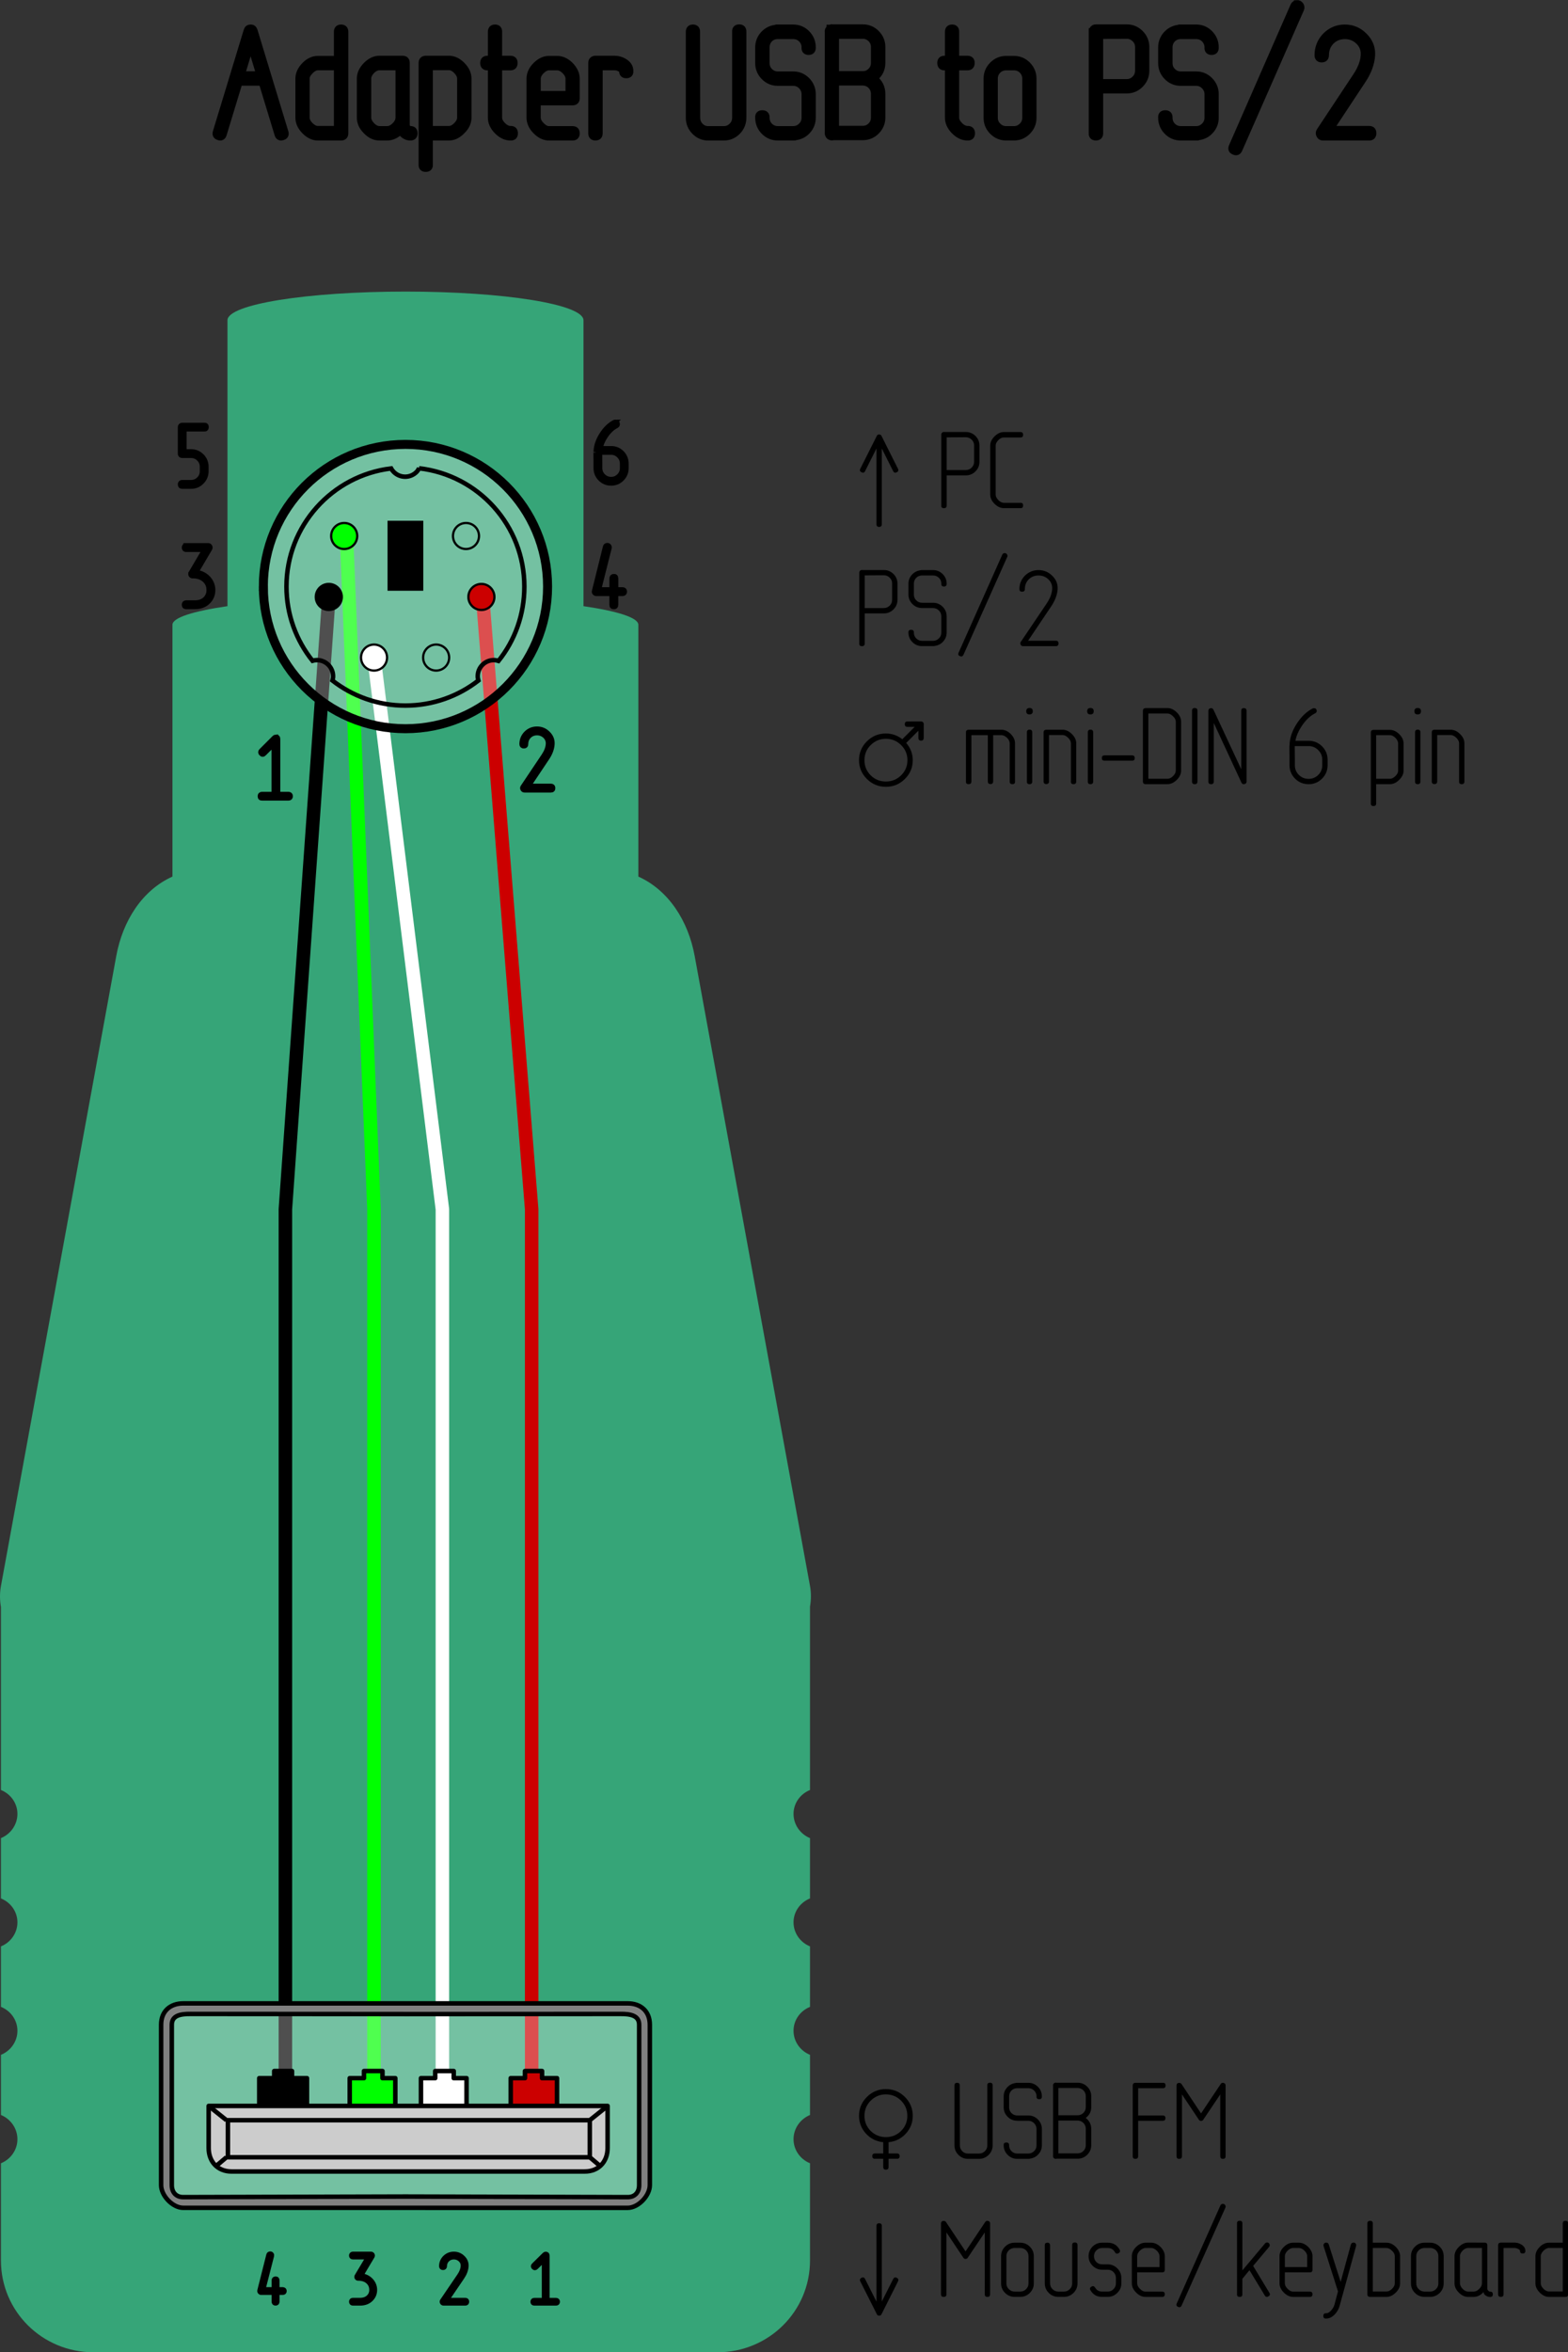 <?xml version="1.0" encoding="UTF-8" standalone="no"?>
<!-- Created with Inkscape (http://www.inkscape.org/) -->

<svg
   xmlns:dc="http://purl.org/dc/elements/1.1/"
   xmlns:cc="http://creativecommons.org/ns#"
   xmlns:rdf="http://www.w3.org/1999/02/22-rdf-syntax-ns#"
   xmlns:svg="http://www.w3.org/2000/svg"
   xmlns="http://www.w3.org/2000/svg"
   xmlns:sodipodi="http://sodipodi.sourceforge.net/DTD/sodipodi-0.dtd"
   xmlns:inkscape="http://www.inkscape.org/namespaces/inkscape"
   width="900"
   height="1349.79"
   viewBox="0 0 238.125 357.132"
   version="1.1"
   id="svg8"
   sodipodi:docname="drawing.svg"
   inkscape:version="0.92.4 (5da689c313, 2019-01-14)">
  <rect x="0" y="0" width="238.125" height="357.132" fill="#333333" stroke="none"/>
  <defs
     id="defs2" />
  <sodipodi:namedview
     id="base"
     pagecolor="#ffffff"
     bordercolor="#666666"
     borderopacity="1.0"
     inkscape:pageopacity="0.0"
     inkscape:pageshadow="2"
     inkscape:zoom="0.53482455"
     inkscape:cx="37.090251"
     inkscape:cy="642.351"
     inkscape:document-units="px"
     inkscape:current-layer="layer1"
     showgrid="false"
     inkscape:pagecheckerboard="true"
     units="px"
     inkscape:showpageshadow="false"
     inkscape:window-width="1920"
     inkscape:window-height="1018"
     inkscape:window-x="1016"
     inkscape:window-y="-8"
     inkscape:window-maximized="1"
     fit-margin-top="0"
     fit-margin-left="0"
     fit-margin-right="0"
     fit-margin-bottom="0" />
  <g
     inkscape:label="Layer 1"
     inkscape:groupmode="layer"
     id="layer1"
     transform="translate(-9.253,139.526)">
    <path
       style="opacity:0.98;fill:#36a779;fill-opacity:1;stroke:none;stroke-width:0.683"
       d="m 70.842,-95.256 c -14.976,0 -27.045,1.93 -27.045,4.353 v 43.408 c -5.214,0.761 -8.356,1.747 -8.356,2.827 v 38.229 c -4.608,2.076 -7.559,6.745 -8.531,12.059 L 9.396,101.268 c -0.2,1.093 -0.179,2.182 0,3.202 v 27.771 c 1.455,0.589 2.502,1.975 2.502,3.628 0,1.652 -1.047,3.08 -2.502,3.678 v 9.157 c 1.455,0.589 2.502,1.975 2.502,3.628 0,1.652 -1.047,3.064 -2.502,3.653 v 9.182 c 1.455,0.589 2.502,1.975 2.502,3.628 0,1.652 -1.047,3.064 -2.502,3.653 v 9.132 c 1.455,0.598 2.502,2.025 2.502,3.678 0,1.652 -1.047,3.064 -2.502,3.653 v 14.761 c 0,7.715 6.264,13.936 14.061,13.936 h 94.747 c 7.796,0 14.061,-6.221 14.061,-13.936 v -14.761 c -1.455,-0.589 -2.502,-2 -2.502,-3.653 0,-1.652 1.047,-3.08 2.502,-3.678 v -9.132 c -1.455,-0.589 -2.502,-2 -2.502,-3.653 0,-1.652 1.047,-3.039 2.502,-3.628 v -9.182 c -1.455,-0.589 -2.502,-2 -2.502,-3.653 0,-1.652 1.047,-3.039 2.502,-3.628 v -9.157 c -1.455,-0.598 -2.502,-2.025 -2.502,-3.678 0,-1.652 1.047,-3.039 2.502,-3.628 v -27.846 c 0.169,-1.002 0.196,-2.056 0,-3.127 L 114.751,5.621 c -0.973,-5.316 -3.946,-9.984 -8.556,-12.059 V -44.668 c 0,-1.078 -3.135,-2.066 -8.331,-2.827 v -43.408 c 0,-2.423 -12.044,-4.353 -27.021,-4.353 z"
       id="path5344"
       inkscape:connector-curvature="0"
       sodipodi:nodetypes="sscscccccsccsccsccscsssscsccsccsccscccccscss" />
    <path
       inkscape:connector-curvature="0"
       id="path5462"
       d="M 90.046,177.694 V 21.609"
       style="fill:#cccccc;fill-opacity:1;stroke:none;stroke-width:0.683" />
    <path
       sodipodi:nodetypes="ccc"
       inkscape:connector-curvature="0"
       id="path5464"
       d="M 89.995,176.991 V 44.076 l -7.457,-93.004"
       style="fill:none;stroke:#cc0000;stroke-width:2.05;stroke-linecap:round;stroke-linejoin:round;stroke-miterlimit:4;stroke-dasharray:none;stroke-dashoffset:0;stroke-opacity:1" />
    <path
       sodipodi:nodetypes="ccc"
       inkscape:connector-curvature="0"
       id="path5466"
       d="M 76.437,175.848 V 44.076 L 66.023,-39.912"
       style="fill:none;stroke:#ffffff;stroke-width:2.05;stroke-linecap:round;stroke-linejoin:round;stroke-miterlimit:4;stroke-dasharray:none;stroke-dashoffset:0;stroke-opacity:1" />
    <path
       sodipodi:nodetypes="ccc"
       inkscape:connector-curvature="0"
       id="path5468"
       d="M 66.046,177.563 V 44.076 L 61.853,-58.581"
       style="fill:none;stroke:#00ff00;stroke-width:2.05;stroke-linecap:round;stroke-linejoin:round;stroke-miterlimit:4;stroke-dasharray:none;stroke-dashoffset:0;stroke-opacity:1" />
    <path
       sodipodi:nodetypes="ccc"
       inkscape:connector-curvature="0"
       id="path5470"
       d="M 52.593,179.279 V 44.076 l 6.603,-92.9"
       style="fill:none;stroke:#000000;stroke-width:2.05;stroke-linecap:round;stroke-linejoin:round;stroke-miterlimit:4;stroke-dasharray:none;stroke-dashoffset:0;stroke-opacity:1" />
    <path
       inkscape:connector-curvature="0"
       id="path5472"
       d="m 104.115,194.767 c 1.565,0 3.272,-1.734 3.272,-3.246 v -22.915 c 0,-1.974 -1.388,-3.055 -3.272,-3.055 H 71.241 38.345 c -1.884,0 -3.272,1.081 -3.272,3.055 v 22.915 c 0,1.513 1.707,3.246 3.272,3.246 h 32.896 z"
       style="display:inline;opacity:0.312;fill:#ffffff;fill-opacity:1;stroke:none;stroke-width:0.683" />
    <path
       id="path5518"
       d="m 104.582,195.677 c 1.607,0 3.358,-1.842 3.358,-3.448 V 167.886 c 0,-2.097 -1.424,-3.246 -3.358,-3.246 H 70.841 37.078 c -1.934,0 -3.358,1.149 -3.358,3.246 v 24.342 c 0,1.607 1.752,3.448 3.358,3.448 h 33.763 z m 0,-1.623 -33.741,-0.09 -33.763,0.09 c -1.09,0 -1.735,-0.738 -1.735,-1.826 V 167.886 c 0,-1.392 1.265,-1.659 2.84,-1.645 0.097,6.8e-4 36.229,0.015 32.659,0.023 -3.57,0 32.539,-0.023 32.636,-0.023 1.575,-0.013 2.84,0.253 2.84,1.645 v 24.342 c 0,1.088 -0.645,1.829 -1.735,1.826 z"
       style="display:inline;fill:#808080;fill-opacity:1;stroke:#000000;stroke-width:0.683;stroke-linecap:square;stroke-linejoin:round;stroke-miterlimit:9.351;stroke-dasharray:none;stroke-opacity:1"
       inkscape:connector-curvature="0" />
    <path
       style="display:inline;fill:#000000;stroke:#000000;stroke-width:0.683;stroke-linecap:square;stroke-linejoin:round;stroke-miterlimit:9.351;stroke-dasharray:none;stroke-opacity:1"
       d="m 48.623,180.209 v -4.219 h 2.272 v -1.082 h 2.705 v 1.082 h 2.272 v 4.219"
       id="path5524"
       inkscape:connector-curvature="0"
       sodipodi:nodetypes="cccccccc" />
    <path
       style="display:inline;fill:#00ff00;stroke:#000000;stroke-width:0.683;stroke-linecap:square;stroke-linejoin:round;stroke-miterlimit:9.351;stroke-dasharray:none;stroke-opacity:1"
       d="m 62.363,180.209 v -4.219 h 2.164 v -1.082 h 2.813 v 1.082 h 1.947 v 4.219"
       id="path5526"
       inkscape:connector-curvature="0"
       sodipodi:nodetypes="cccccccc" />
    <path
       style="display:inline;fill:#ffffff;stroke:#000000;stroke-width:0.683;stroke-linecap:square;stroke-linejoin:round;stroke-miterlimit:9.351;stroke-dasharray:none;stroke-opacity:1"
       d="m 80.106,180.209 v -4.219 h -1.947 v -1.082 h -2.813 v 1.082 h -2.164 v 4.219"
       id="path5528"
       inkscape:connector-curvature="0"
       sodipodi:nodetypes="cccccccc" />
    <path
       inkscape:connector-curvature="0"
       style="display:inline;fill:#cc0000;stroke:#000000;stroke-width:0.683;stroke-linecap:square;stroke-linejoin:round;stroke-miterlimit:9.351;stroke-dasharray:none;stroke-opacity:1"
       d="m 86.813,180.209 v -4.219 h 2.164 v -1.082 h 2.596 v 1.082 h 2.272 v 4.219"
       id="path5530" />
    <path
       style="display:inline;fill:#cccccc;fill-opacity:1;stroke:#000000;stroke-width:0.683;stroke-linecap:square;stroke-linejoin:round;stroke-miterlimit:9.351;stroke-dasharray:none;stroke-opacity:1"
       d="m 101.527,180.209 v 6.383 c 0,2.137 -1.422,3.57 -3.462,3.57 H 44.404 c -2.04,0 -3.462,-1.433 -3.462,-3.57 v -6.383 z"
       id="path5532"
       inkscape:connector-curvature="0"
       sodipodi:nodetypes="csssccc"
       inkscape:transform-center-x="48.895846"
       inkscape:transform-center-y="56.37984" />
    <path
       style="display:inline;fill:none;stroke:#000000;stroke-width:0.683;stroke-linecap:butt;stroke-linejoin:round;stroke-miterlimit:9.351;stroke-dasharray:none;stroke-opacity:1"
       d="m 101.527,180.209 -2.705,2.164"
       id="path5534"
       inkscape:connector-curvature="0"
       inkscape:transform-center-x="103.6208"
       inkscape:transform-center-y="94.375124" />
    <path
       style="display:inline;fill:none;stroke:#000000;stroke-width:0.683;stroke-linecap:butt;stroke-linejoin:round;stroke-miterlimit:9.351;stroke-dasharray:none;stroke-opacity:1"
       d="m 98.822,187.999 1.406,1.19"
       id="path5536"
       inkscape:connector-curvature="0"
       inkscape:transform-center-x="101.29659"
       inkscape:transform-center-y="68.227815" />
    <path
       style="display:inline;fill:none;stroke:#000000;stroke-width:0.683;stroke-linecap:square;stroke-linejoin:round;stroke-miterlimit:9.351;stroke-dasharray:none;stroke-opacity:1"
       d="m 43.863,187.999 v -5.626 h 54.959 v 5.626 z"
       id="path5538"
       inkscape:connector-curvature="0"
       sodipodi:nodetypes="ccccc" />
    <path
       inkscape:transform-center-y="94.375124"
       inkscape:transform-center-x="-103.62079"
       inkscape:connector-curvature="0"
       id="path5540"
       d="m 40.942,180.209 2.705,2.164"
       style="display:inline;fill:none;stroke:#000000;stroke-width:0.683;stroke-linecap:butt;stroke-linejoin:round;stroke-miterlimit:9.351;stroke-dasharray:none;stroke-opacity:1" />
    <path
       inkscape:transform-center-y="68.227815"
       inkscape:transform-center-x="-101.29659"
       inkscape:connector-curvature="0"
       id="path5542"
       d="m 43.647,187.999 -1.406,1.19"
       style="display:inline;fill:none;stroke:#000000;stroke-width:0.683;stroke-linecap:butt;stroke-linejoin:round;stroke-miterlimit:9.351;stroke-dasharray:none;stroke-opacity:1" />
    <g
       aria-label="4321"
       transform="matrix(2.602,0,0,2.563,-14.643,-344.351)"
       style="font-style:normal;font-variant:normal;font-weight:normal;font-stretch:normal;font-size:3.175px;line-height:0%;font-family:Rones;-inkscape-font-specification:Rones;letter-spacing:3.33px;word-spacing:0px;display:inline;fill:#000000;fill-opacity:1;stroke:#000000;stroke-width:0.252;stroke-linejoin:round;stroke-miterlimit:4;stroke-dasharray:none"
       id="text5544">
      <path
         d="m 24.945,213.411 q -0.073,0.004 -0.094,0.081 l -0.526,2.115 q -0.013,0.047 0.017,0.086 0.034,0.043 0.081,0.043 h 0.739 v 0.526 q 0,0.107 0.103,0.107 0.107,0 0.107,-0.107 v -0.526 h 0.316 q 0.103,-0.004 0.103,-0.103 0,-0.103 -0.103,-0.107 h -0.316 v -0.526 q 0,-0.12 -0.12,-0.107 -0.09,0.013 -0.09,0.107 v 0.526 H 24.556 l 0.5,-1.983 q 0.013,-0.051 -0.017,-0.09 -0.03,-0.043 -0.081,-0.043 z"
         style="font-style:normal;font-variant:normal;font-weight:normal;font-stretch:normal;font-size:4.273px;line-height:1.25;font-family:Rones;-inkscape-font-specification:Rones;letter-spacing:3.33px;stroke:#000000;stroke-width:0.252;stroke-linejoin:round;stroke-miterlimit:4;stroke-dasharray:none"
         id="path3861"
         inkscape:connector-curvature="0" />
      <path
         d="m 29.774,213.424 q -0.098,0.009 -0.094,0.111 0.004,0.098 0.103,0.098 h 0.872 l -0.641,1.09 q -0.013,0.017 -0.017,0.034 0,0 0,0 -0.004,0.004 -0.004,0.004 v 0.004 0.004 q -0.013,0.056 0.026,0.098 0.043,0.038 0.098,0.026 0.35,0.009 0.555,0.205 0.179,0.175 0.188,0.432 0.013,0.256 -0.15,0.432 -0.184,0.197 -0.517,0.197 h -0.41 q -0.103,0 -0.103,0.103 0,0.107 0.103,0.107 h 0.41 q 0.423,0 0.667,-0.265 0.222,-0.239 0.209,-0.581 -0.017,-0.299 -0.222,-0.526 -0.222,-0.244 -0.581,-0.295 l 0.658,-1.12 q 0.03,-0.051 0,-0.107 -0.03,-0.051 -0.09,-0.051 h -1.06 z"
         style="font-style:normal;font-variant:normal;font-weight:normal;font-stretch:normal;font-size:4.273px;line-height:1.25;font-family:Rones;-inkscape-font-specification:Rones;letter-spacing:3.33px;stroke:#000000;stroke-width:0.252;stroke-linejoin:round;stroke-miterlimit:4;stroke-dasharray:none"
         id="path3863"
         inkscape:connector-curvature="0" />
      <path
         d="m 35.671,213.424 q -0.303,0 -0.521,0.214 -0.214,0.218 -0.214,0.521 0,0.103 0.103,0.103 0.107,0 0.107,-0.103 0,-0.222 0.15,-0.376 0.154,-0.15 0.376,-0.15 0.222,0 0.38,0.15 0.158,0.154 0.145,0.372 -0.013,0.265 -0.209,0.56 l -1,1.491 q -0.034,0.051 -0.004,0.107 0.03,0.056 0.09,0.056 h 1.265 q 0.103,0 0.103,-0.107 0,-0.103 -0.103,-0.103 h -1.068 l 0.889,-1.329 q 0.226,-0.338 0.248,-0.667 0.017,-0.303 -0.209,-0.521 -0.218,-0.218 -0.526,-0.218 z"
         style="font-style:normal;font-variant:normal;font-weight:normal;font-stretch:normal;font-size:4.273px;line-height:1.25;font-family:Rones;-inkscape-font-specification:Rones;letter-spacing:3.33px;stroke:#000000;stroke-width:0.252;stroke-linejoin:round;stroke-miterlimit:4;stroke-dasharray:none"
         id="path3865"
         inkscape:connector-curvature="0" />
      <path
         d="m 41.029,213.428 q -0.043,0.004 -0.068,0.03 l -0.632,0.632 q -0.073,0.073 0,0.145 0.073,0.077 0.145,0 l 0.457,-0.453 v 2.38 h -0.56 q -0.103,0 -0.103,0.103 0,0.107 0.103,0.103 h 1.265 q 0.103,0 0.103,-0.103 0,-0.098 -0.103,-0.103 H 41.136 v -2.632 q 0,-0.107 -0.107,-0.103 z"
         style="font-style:normal;font-variant:normal;font-weight:normal;font-stretch:normal;font-size:4.273px;line-height:1.25;font-family:Rones;-inkscape-font-specification:Rones;letter-spacing:3.33px;stroke:#000000;stroke-width:0.252;stroke-linejoin:round;stroke-miterlimit:4;stroke-dasharray:none"
         id="path3867"
         inkscape:connector-curvature="0" />
    </g>
    <g
       aria-label="1"
       style="font-style:normal;font-variant:normal;font-weight:normal;font-stretch:normal;font-size:3.175px;line-height:0%;font-family:Rones;-inkscape-font-specification:Rones;text-align:center;text-anchor:middle;fill:#000000;fill-opacity:1;stroke:#000000;stroke-width:0.265"
       id="text5474"
       transform="matrix(2.582,0,0,2.582,-14.643,-344.351)">
      <path
         d="m 25.477,122.655 q -0.053,0.005 -0.084,0.037 l -0.778,0.778 q -0.089,0.089 0,0.179 0.089,0.095 0.179,0 l 0.562,-0.557 v 2.928 h -0.689 q -0.126,0 -0.126,0.126 0,0.131 0.126,0.126 h 1.556 q 0.126,0 0.126,-0.126 0,-0.121 -0.126,-0.126 h -0.615 v -3.238 q 0,-0.131 -0.131,-0.126 z"
         style="font-style:normal;font-variant:normal;font-weight:normal;font-stretch:normal;font-size:5.257px;line-height:1.25;font-family:Rones;-inkscape-font-specification:Rones;fill:#000000;stroke:#000000;stroke-width:0.265"
         id="path3870"
         inkscape:connector-curvature="0" />
    </g>
    <g
       aria-label="2"
       style="font-style:normal;font-variant:normal;font-weight:normal;font-stretch:normal;font-size:3.175px;line-height:0%;font-family:Rones;-inkscape-font-specification:Rones;text-align:center;text-anchor:middle;fill:#000000;fill-opacity:1;stroke:#000000;stroke-width:0.265"
       id="text5478"
       transform="matrix(2.582,0,0,2.582,-14.643,-344.351)">
      <path
         d="m 40.84,122.178 q -0.373,0 -0.641,0.263 -0.263,0.268 -0.263,0.641 0,0.126 0.126,0.126 0.131,0 0.131,-0.126 0,-0.273 0.184,-0.463 0.189,-0.184 0.463,-0.184 0.273,0 0.468,0.184 0.195,0.189 0.179,0.457 -0.016,0.326 -0.258,0.689 l -1.23,1.835 q -0.042,0.063 -0.005,0.131 0.037,0.068 0.11,0.068 h 1.556 q 0.126,0 0.126,-0.131 0,-0.126 -0.126,-0.126 h -1.314 l 1.093,-1.635 q 0.279,-0.415 0.305,-0.82 0.021,-0.373 -0.258,-0.641 -0.268,-0.268 -0.647,-0.268 z"
         style="font-style:normal;font-variant:normal;font-weight:normal;font-stretch:normal;font-size:5.257px;line-height:1.25;font-family:Rones;-inkscape-font-specification:Rones;fill:#000000;stroke:#000000;stroke-width:0.265"
         id="path3873"
         inkscape:connector-curvature="0" />
    </g>
    <g
       aria-label="4"
       style="font-style:normal;font-variant:normal;font-weight:normal;font-stretch:normal;font-size:3.175px;line-height:0%;font-family:Rones;-inkscape-font-specification:Rones;text-align:center;text-anchor:middle;fill:#000000;fill-opacity:1;stroke:#000000;stroke-width:0.265"
       id="text5482"
       transform="matrix(2.582,0,0,2.582,-14.643,-344.351)">
      <path
         d="m 44.963,111.385 q -0.089,0.005 -0.116,0.1 l -0.647,2.602 q -0.016,0.058 0.021,0.105 0.042,0.053 0.1,0.053 h 0.909 v 0.647 q 0,0.131 0.126,0.131 0.131,0 0.131,-0.131 v -0.647 h 0.389 q 0.126,-0.005 0.126,-0.126 0,-0.126 -0.126,-0.131 H 45.489 v -0.647 q 0,-0.147 -0.147,-0.131 -0.11,0.016 -0.11,0.131 v 0.647 h -0.746 l 0.615,-2.439 q 0.016,-0.063 -0.021,-0.11 -0.037,-0.053 -0.1,-0.053 z"
         style="font-style:normal;font-variant:normal;font-weight:normal;font-stretch:normal;font-size:5.257px;line-height:1.25;font-family:Rones;-inkscape-font-specification:Rones;fill:#000000;stroke:#000000;stroke-width:0.265"
         id="path3876"
         inkscape:connector-curvature="0" />
    </g>
    <g
       aria-label="3"
       style="font-style:normal;font-variant:normal;font-weight:normal;font-stretch:normal;font-size:3.175px;line-height:0%;font-family:Rones;-inkscape-font-specification:Rones;text-align:center;text-anchor:middle;fill:#000000;fill-opacity:1;stroke:#000000;stroke-width:0.265"
       id="text5486"
       transform="matrix(2.582,0,0,2.582,-14.643,-344.351)">
      <path
         d="m 20.196,111.396 q -0.121,0.011 -0.116,0.137 0.005,0.121 0.126,0.121 h 1.072 l -0.789,1.34 q -0.016,0.021 -0.021,0.042 0,0 0,0 -0.005,0.005 -0.005,0.005 v 0.005 0.005 q -0.016,0.068 0.032,0.121 0.053,0.047 0.121,0.032 0.431,0.011 0.683,0.252 0.221,0.216 0.231,0.531 0.016,0.315 -0.184,0.531 -0.226,0.242 -0.636,0.242 h -0.505 q -0.126,0 -0.126,0.126 0,0.131 0.126,0.131 h 0.505 q 0.52,0 0.82,-0.326 0.273,-0.294 0.258,-0.715 -0.021,-0.368 -0.273,-0.647 -0.273,-0.3 -0.715,-0.363 l 0.81,-1.377 q 0.037,-0.063 0,-0.131 -0.037,-0.063 -0.11,-0.063 h -1.304 z"
         style="font-style:normal;font-variant:normal;font-weight:normal;font-stretch:normal;font-size:5.257px;line-height:1.25;font-family:Rones;-inkscape-font-specification:Rones;fill:#000000;stroke:#000000;stroke-width:0.265"
         id="path3879"
         inkscape:connector-curvature="0" />
    </g>
    <g
       aria-label="5"
       style="font-style:normal;font-variant:normal;font-weight:normal;font-stretch:normal;font-size:3.175px;line-height:0%;font-family:Rones;-inkscape-font-specification:Rones;text-align:center;text-anchor:middle;fill:#000000;fill-opacity:1;stroke:#000000;stroke-width:0.265"
       id="text5490"
       transform="matrix(2.582,0,0,2.582,-14.643,-344.351)">
      <path
         d="m 19.962,104.32 q -0.116,0.011 -0.116,0.126 v 1.556 q 0,0.126 0.126,0.126 h 0.52 q 0.268,0 0.457,0.189 0.189,0.189 0.189,0.457 v 0.263 q 0,0.273 -0.189,0.457 -0.189,0.189 -0.457,0.189 h -0.52 q -0.126,0 -0.126,0.126 0,0.131 0.126,0.131 h 0.52 q 0.373,0 0.636,-0.268 0.263,-0.263 0.263,-0.636 v -0.263 q 0,-0.373 -0.263,-0.636 -0.263,-0.263 -0.636,-0.263 h -0.394 v -1.304 h 1.167 q 0.137,0.011 0.137,-0.126 0,-0.137 -0.137,-0.126 z"
         style="font-style:normal;font-variant:normal;font-weight:normal;font-stretch:normal;font-size:5.257px;line-height:1.25;font-family:Rones;-inkscape-font-specification:Rones;fill:#000000;stroke:#000000;stroke-width:0.265"
         id="path3882"
         inkscape:connector-curvature="0" />
    </g>
    <g
       aria-label="6"
       style="font-style:normal;font-variant:normal;font-weight:normal;font-stretch:normal;font-size:3.175px;line-height:0%;font-family:Rones;-inkscape-font-specification:Rones;text-align:center;text-anchor:middle;fill:#000000;fill-opacity:1;stroke:#000000;stroke-width:0.265"
       id="text5494"
       transform="matrix(2.582,0,0,2.582,-14.643,-344.351)">
      <path
         d="m 45.453,104.136 q -0.032,0 -0.058,0.011 -0.436,0.221 -0.762,0.736 -0.279,0.436 -0.326,0.873 -0.011,0.047 -0.005,0.095 -0.011,0.116 -0.011,0.089 l 0.005,0.631 v 0.279 q 0,0.373 0.263,0.641 0.263,0.263 0.641,0.263 0.373,0 0.636,-0.263 0.263,-0.268 0.263,-0.641 v -0.258 q 0,-0.373 -0.263,-0.641 -0.263,-0.263 -0.636,-0.263 H 44.575 q 0.063,-0.336 0.273,-0.662 0.294,-0.463 0.662,-0.647 0.095,-0.047 0.068,-0.147 -0.021,-0.095 -0.126,-0.095 z m -0.909,1.803 h 0.657 q 0.268,0 0.457,0.195 0.189,0.189 0.189,0.457 v 0.263 q 0,0.268 -0.189,0.457 -0.189,0.189 -0.457,0.189 -0.273,0 -0.463,-0.189 -0.189,-0.189 -0.189,-0.457 v -0.258 z"
         style="font-style:normal;font-variant:normal;font-weight:normal;font-stretch:normal;font-size:5.257px;line-height:1.25;font-family:Rones;-inkscape-font-specification:Rones;fill:#000000;stroke:#000000;stroke-width:0.265"
         id="path3885"
         inkscape:connector-curvature="0" />
    </g>
    <path
       inkscape:connector-curvature="0"
       d="m 49.247,-50.472 c -3.44e-4,11.92 9.662,21.582 21.582,21.582 11.919,0 21.582,-9.662 21.582,-21.582 -2.72e-4,-11.92 -9.663,-21.583 -21.583,-21.583 -11.92,7.8e-5 -21.582,9.663 -21.582,21.583 z"
       style="opacity:0.312;fill:#ffffff;fill-opacity:1;stroke:none;stroke-width:0.683"
       id="path5498" />
    <path
       inkscape:connector-curvature="0"
       style="fill:none;stroke:#000000;stroke-width:0.683;stroke-miterlimit:4;stroke-dasharray:none"
       d="m 72.897,-68.43 c -0.107,0.195 -0.211,0.384 -0.375,0.55 -0.951,0.964 -2.489,0.976 -3.453,0.026 -0.171,-0.169 -0.314,-0.35 -0.425,-0.55 -8.943,1.081 -15.887,8.704 -15.887,17.939 -7e-5,4.261 1.486,8.17 3.953,11.259 0.213,-0.062 0.441,-0.1 0.676,-0.1 1.354,0 2.452,1.098 2.452,2.452 0,0.226 -0.043,0.443 -0.1,0.65 3.06,2.38 6.906,3.803 11.083,3.803 4.174,0 8.024,-1.425 11.083,-3.803 -0.057,-0.208 -0.1,-0.425 -0.1,-0.65 0,-1.354 1.098,-2.452 2.452,-2.452 0.245,0 0.477,0.058 0.701,0.125 2.475,-3.091 3.928,-7.015 3.928,-11.283 -2.73e-4,-9.276 -6.987,-16.935 -15.987,-17.964 z"
       id="path5500" />
    <path
       style="fill:#000000;stroke:#000000;stroke-width:0.342;stroke-miterlimit:4;stroke-dasharray:none"
       d="m 68.277,-60.293 h 5.085 v 10.287 h -5.085 z"
       id="rect5502"
       inkscape:connector-curvature="0" />
    <path
       style="fill:#00ff00;stroke:#000000;stroke-width:0.342;stroke-miterlimit:4;stroke-dasharray:none"
       d="m 63.5,-58.148 a 1.976,1.976 0 0 1 -1.976,1.975 1.976,1.976 0 0 1 -1.975,-1.975 1.976,1.976 0 0 1 1.975,-1.975 1.976,1.976 0 0 1 1.976,1.975 z"
       id="circle5504"
       inkscape:connector-curvature="0" />
    <path
       style="fill:#000000;stroke:#000000;stroke-width:0.342;stroke-miterlimit:4;stroke-dasharray:none"
       d="m 61.162,-48.895 a 1.976,1.976 0 0 1 -1.975,1.976 1.976,1.976 0 0 1 -1.975,-1.976 1.976,1.976 0 0 1 1.975,-1.975 1.976,1.976 0 0 1 1.975,1.975 z"
       id="circle5506"
       inkscape:connector-curvature="0" />
    <path
       style="fill:#cc0000;stroke:#000000;stroke-width:0.342;stroke-miterlimit:4;stroke-dasharray:none"
       d="m 84.336,-48.895 a 1.976,1.976 0 0 1 -1.976,1.976 1.976,1.976 0 0 1 -1.975,-1.976 1.976,1.976 0 0 1 1.975,-1.975 1.976,1.976 0 0 1 1.976,1.975 z"
       id="circle5508"
       inkscape:connector-curvature="0" />
    <path
       style="fill:#ffffff;stroke:#000000;stroke-width:0.342;stroke-miterlimit:4;stroke-dasharray:none"
       d="m 68.033,-39.69 a 1.976,1.976 0 0 1 -1.976,1.975 1.976,1.976 0 0 1 -1.975,-1.975 1.976,1.976 0 0 1 1.975,-1.975 1.976,1.976 0 0 1 1.976,1.975 z"
       id="circle5510"
       inkscape:connector-curvature="0" />
    <path
       style="fill:none;stroke:#000000;stroke-width:0.342;stroke-miterlimit:4;stroke-dasharray:none"
       d="m 81.997,-58.148 a 1.976,1.976 0 0 1 -1.975,1.975 1.976,1.976 0 0 1 -1.976,-1.975 1.976,1.976 0 0 1 1.976,-1.975 1.976,1.976 0 0 1 1.975,1.975 z"
       id="circle5512"
       inkscape:connector-curvature="0" />
    <path
       style="fill:none;stroke:#000000;stroke-width:0.342;stroke-miterlimit:4;stroke-dasharray:none"
       d="m 77.464,-39.69 a 1.976,1.976 0 0 1 -1.976,1.975 1.976,1.976 0 0 1 -1.976,-1.975 1.976,1.976 0 0 1 1.976,-1.975 1.976,1.976 0 0 1 1.976,1.975 z"
       id="circle5514"
       inkscape:connector-curvature="0" />
    <path
       id="path5516"
       style="fill:none;stroke:#000000;stroke-width:1.367;stroke-miterlimit:4;stroke-dasharray:none"
       d="m 49.247,-50.472 c -3.44e-4,11.92 9.662,21.582 21.582,21.582 11.919,0 21.582,-9.662 21.582,-21.582 -2.72e-4,-11.92 -9.663,-21.583 -21.583,-21.583 -11.92,7.8e-5 -21.582,9.663 -21.582,21.583 z"
       inkscape:connector-curvature="0" />
    <g
       aria-label="Adapter USB to PS/2"
       transform="matrix(2.567,0,0,2.598,-14.643,-344.351)"
       style="font-style:normal;font-variant:normal;font-weight:normal;font-stretch:normal;font-size:3.175px;line-height:0%;font-family:Rones;-inkscape-font-specification:Rones;text-align:center;writing-mode:lr-tb;text-anchor:middle;fill:#000000;fill-opacity:1;stroke:#000000;stroke-width:0.398;stroke-miterlimit:4;stroke-dasharray:none"
       id="text3095">
      <path
         d="m 24.135,80.472 q -0.167,0 -0.213,0.157 l -1.824,5.927 q -0.065,0.213 0.148,0.278 0.213,0.074 0.278,-0.148 l 0.935,-3.037 h 1.352 l 0.935,3.037 q 0.065,0.222 0.287,0.148 0.213,-0.065 0.139,-0.278 l -1.824,-5.927 q -0.056,-0.167 -0.222,-0.157 z m 0,0.982 0.537,1.75 h -1.074 z"
         style="font-style:normal;font-variant:normal;font-weight:normal;font-stretch:normal;font-size:9.26px;line-height:1.25;font-family:Rones;-inkscape-font-specification:Rones;text-align:center;text-anchor:middle;stroke:#000000;stroke-width:0.398;stroke-miterlimit:4;stroke-dasharray:none"
         id="path3895"
         inkscape:connector-curvature="0" />
      <path
         d="m 29.484,80.472 q -0.222,0 -0.222,0.232 v 1.602 h -1.148 q -0.417,0 -0.769,0.352 -0.361,0.361 -0.361,0.778 v 2.278 q 0,0.417 0.361,0.778 0.361,0.361 0.769,0.361 h 1.371 q 0.232,0 0.232,-0.232 v -5.917 q 0,-0.232 -0.232,-0.232 z m -0.222,2.278 v 3.649 h -1.148 q -0.222,0 -0.454,-0.222 -0.232,-0.232 -0.232,-0.463 v -2.278 q 0,-0.222 0.232,-0.454 0.232,-0.232 0.454,-0.232 z"
         style="font-style:normal;font-variant:normal;font-weight:normal;font-stretch:normal;font-size:9.26px;line-height:1.25;font-family:Rones;-inkscape-font-specification:Rones;text-align:center;text-anchor:middle;stroke:#000000;stroke-width:0.398;stroke-miterlimit:4;stroke-dasharray:none"
         id="path3897"
         inkscape:connector-curvature="0" />
      <path
         d="m 31.758,82.296 q -0.417,0 -0.778,0.361 -0.361,0.361 -0.361,0.778 v 2.278 q 0,0.426 0.361,0.778 0.352,0.361 0.778,0.361 h 0.454 q 0.417,0 0.778,-0.352 0.009,-0.009 0.009,-0.028 0.009,-0.028 0.019,-0.037 0.019,0.019 0.046,0.102 0.019,0.074 0.046,0.102 0.213,0.213 0.463,0.213 0.241,0.009 0.241,-0.222 0,-0.241 -0.241,-0.222 -0.056,0 -0.148,-0.083 -0.074,-0.083 -0.074,-0.157 V 82.519 q 0,-0.222 -0.222,-0.222 z m 0,0.454 h 1.148 v 2.963 q 0,0.25 -0.232,0.472 -0.222,0.222 -0.463,0.222 h -0.454 q -0.232,0 -0.463,-0.232 -0.222,-0.232 -0.222,-0.463 v -2.278 q 0,-0.232 0.222,-0.463 0.222,-0.222 0.463,-0.222 z"
         style="font-style:normal;font-variant:normal;font-weight:normal;font-stretch:normal;font-size:9.26px;line-height:1.25;font-family:Rones;-inkscape-font-specification:Rones;text-align:center;text-anchor:middle;stroke:#000000;stroke-width:0.398;stroke-miterlimit:4;stroke-dasharray:none"
         id="path3899"
         inkscape:connector-curvature="0" />
      <path
         d="m 34.477,82.296 q -0.204,0.019 -0.204,0.222 v 5.927 q -0.019,0.241 0.222,0.241 0.241,0 0.222,-0.241 v -1.593 h 1.148 q 0.417,0 0.778,-0.37 0.361,-0.352 0.361,-0.769 v -2.278 q 0,-0.417 -0.361,-0.778 -0.361,-0.361 -0.778,-0.361 z m 0.241,0.445 h 1.148 q 0.232,0 0.463,0.232 0.222,0.232 0.222,0.463 v 2.278 q 0,0.232 -0.222,0.454 -0.232,0.232 -0.463,0.232 h -1.148 z"
         style="font-style:normal;font-variant:normal;font-weight:normal;font-stretch:normal;font-size:9.26px;line-height:1.25;font-family:Rones;-inkscape-font-specification:Rones;text-align:center;text-anchor:middle;stroke:#000000;stroke-width:0.398;stroke-miterlimit:4;stroke-dasharray:none"
         id="path3901"
         inkscape:connector-curvature="0" />
      <path
         d="m 38.593,80.472 q -0.222,0 -0.222,0.232 v 1.593 h -0.232 q -0.222,0 -0.222,0.222 0,0.232 0.222,0.232 h 0.232 v 2.963 q 0,0.417 0.361,0.778 0.361,0.361 0.778,0.361 0.241,0.009 0.241,-0.222 0,-0.241 -0.241,-0.232 -0.232,0 -0.463,-0.222 -0.232,-0.232 -0.232,-0.463 v -2.963 h 0.695 q 0.222,0 0.222,-0.232 0,-0.222 -0.222,-0.222 h -0.695 v -1.593 q 0.009,-0.232 -0.222,-0.232 z"
         style="font-style:normal;font-variant:normal;font-weight:normal;font-stretch:normal;font-size:9.26px;line-height:1.25;font-family:Rones;-inkscape-font-specification:Rones;text-align:center;text-anchor:middle;stroke:#000000;stroke-width:0.398;stroke-miterlimit:4;stroke-dasharray:none"
         id="path3903"
         inkscape:connector-curvature="0" />
      <path
         d="m 41.787,82.306 q -0.407,0 -0.769,0.352 -0.361,0.361 -0.361,0.778 v 2.278 q 0,0.417 0.361,0.778 0.361,0.361 0.769,0.361 h 1.398 q 0.222,0 0.222,-0.222 0,-0.222 -0.222,-0.222 h -1.398 q -0.222,0 -0.454,-0.232 -0.232,-0.232 -0.232,-0.463 v -0.917 h 2.084 q 0.222,0 0.222,-0.222 v -1.139 q 0,-0.407 -0.361,-0.778 -0.361,-0.352 -0.778,-0.352 z m 0.482,0.445 q 0.232,0 0.463,0.222 0.232,0.232 0.232,0.463 v 0.917 h -1.861 v -0.917 q 0,-0.232 0.232,-0.463 0.232,-0.222 0.454,-0.222 z"
         style="font-style:normal;font-variant:normal;font-weight:normal;font-stretch:normal;font-size:9.26px;line-height:1.25;font-family:Rones;-inkscape-font-specification:Rones;text-align:center;text-anchor:middle;stroke:#000000;stroke-width:0.398;stroke-miterlimit:4;stroke-dasharray:none"
         id="path3905"
         inkscape:connector-curvature="0" />
      <path
         d="m 44.514,82.296 q -0.204,0.028 -0.204,0.222 v 4.112 q 0,0.222 0.222,0.222 0.232,0 0.232,-0.222 v -3.88 h 0.917 q 0.157,0 0.324,0.093 0.13,0.074 0.13,0.139 -0.009,0.232 0.222,0.232 0.241,0 0.222,-0.232 0,-0.324 -0.343,-0.528 -0.269,-0.157 -0.556,-0.157 z"
         style="font-style:normal;font-variant:normal;font-weight:normal;font-stretch:normal;font-size:9.26px;line-height:1.25;font-family:Rones;-inkscape-font-specification:Rones;text-align:center;text-anchor:middle;stroke:#000000;stroke-width:0.398;stroke-miterlimit:4;stroke-dasharray:none"
         id="path3907"
         inkscape:connector-curvature="0" />
      <path
         d="m 50.303,80.472 q -0.222,0 -0.222,0.232 v 5.01 q 0,0.472 0.333,0.806 0.333,0.333 0.796,0.333 h 0.917 q 0.472,0 0.806,-0.333 0.333,-0.333 0.333,-0.806 v -5.01 q 0.009,-0.241 -0.222,-0.241 -0.241,0 -0.222,0.241 v 5.01 q 0,0.296 -0.204,0.491 -0.204,0.204 -0.491,0.204 H 51.21 q -0.287,0 -0.482,-0.204 Q 50.534,86.01 50.534,85.714 l -0.009,-5.01 Q 50.534,80.472 50.303,80.472 Z"
         style="font-style:normal;font-variant:normal;font-weight:normal;font-stretch:normal;font-size:9.26px;line-height:1.25;font-family:Rones;-inkscape-font-specification:Rones;text-align:center;text-anchor:middle;stroke:#000000;stroke-width:0.398;stroke-miterlimit:4;stroke-dasharray:none"
         id="path3909"
         inkscape:connector-curvature="0" />
      <path
         d="m 55.242,80.472 q -0.037,0.009 -0.065,0.019 -0.417,0.056 -0.704,0.37 -0.287,0.324 -0.287,0.75 v 0.917 q 0,0.463 0.333,0.796 0.333,0.333 0.806,0.333 h 0.908 q 0.287,0 0.491,0.204 0.204,0.204 0.204,0.491 v 1.361 q 0,0.296 -0.204,0.491 -0.204,0.204 -0.491,0.204 h -0.908 q -0.287,0 -0.491,-0.204 -0.194,-0.194 -0.194,-0.491 0.009,-0.232 -0.232,-0.232 -0.241,0 -0.222,0.232 0,0.472 0.333,0.806 0.333,0.333 0.806,0.333 h 0.991 q 0.028,0 0.065,-0.019 v 0 q 0.426,-0.056 0.704,-0.37 0.287,-0.315 0.287,-0.75 v -1.361 q 0,-0.472 -0.333,-0.806 -0.333,-0.333 -0.806,-0.333 h -0.908 q -0.287,0 -0.491,-0.204 -0.194,-0.194 -0.194,-0.482 v -0.917 q 0,-0.287 0.194,-0.491 0.204,-0.194 0.491,-0.194 h 0.908 q 0.287,0 0.491,0.194 0.204,0.204 0.204,0.491 -0.019,0.241 0.222,0.241 0.232,0 0.222,-0.241 0,-0.472 -0.333,-0.806 Q 56.705,80.472 56.233,80.472 Z"
         style="font-style:normal;font-variant:normal;font-weight:normal;font-stretch:normal;font-size:9.26px;line-height:1.25;font-family:Rones;-inkscape-font-specification:Rones;text-align:center;text-anchor:middle;stroke:#000000;stroke-width:0.398;stroke-miterlimit:4;stroke-dasharray:none"
         id="path3911"
         inkscape:connector-curvature="0" />
      <path
         d="m 58.524,80.454 q -0.037,0 -0.065,0.019 -0.028,0.009 -0.037,0.009 v 0 h -0.009 q 0,0.009 -0.009,0.009 0,0.009 -0.009,0.009 0,0 -0.009,0.009 l -0.009,0.009 q -0.102,0.074 -0.074,0.213 v 5.843 q -0.009,0.046 0,0.083 v 0 q 0.009,0.056 0.037,0.093 0.019,0.028 0.028,0.037 0.111,0.093 0.232,0.046 h 1.75 q 0.472,0 0.806,-0.333 0.333,-0.333 0.333,-0.796 v -1.371 q 0,-0.565 -0.463,-0.917 0.463,-0.343 0.463,-0.908 v -0.917 q 0,-0.463 -0.333,-0.796 -0.333,-0.333 -0.806,-0.333 h -1.778 q -0.019,-0.009 -0.046,-0.009 z m 0.222,0.454 h 1.602 q 0.287,0 0.491,0.204 0.194,0.194 0.194,0.482 v 0.917 q 0,0.287 -0.194,0.482 -0.204,0.204 -0.491,0.204 h -1.602 z m 0,2.732 h 1.602 q 0.287,0 0.491,0.204 0.194,0.204 0.194,0.491 v 1.371 q 0,0.287 -0.194,0.482 -0.204,0.204 -0.491,0.204 h -1.602 z"
         style="font-style:normal;font-variant:normal;font-weight:normal;font-stretch:normal;font-size:9.26px;line-height:1.25;font-family:Rones;-inkscape-font-specification:Rones;text-align:center;text-anchor:middle;stroke:#000000;stroke-width:0.398;stroke-miterlimit:4;stroke-dasharray:none"
         id="path3913"
         inkscape:connector-curvature="0" />
      <path
         d="m 65.633,80.472 q -0.222,0 -0.222,0.232 v 1.593 h -0.232 q -0.222,0 -0.222,0.222 0,0.232 0.222,0.232 h 0.232 v 2.963 q 0,0.417 0.361,0.778 0.361,0.361 0.778,0.361 0.241,0.009 0.241,-0.222 0,-0.241 -0.241,-0.232 -0.232,0 -0.463,-0.222 -0.232,-0.232 -0.232,-0.463 v -2.963 h 0.695 q 0.222,0 0.222,-0.232 0,-0.222 -0.222,-0.222 H 65.855 v -1.593 q 0.009,-0.232 -0.222,-0.232 z"
         style="font-style:normal;font-variant:normal;font-weight:normal;font-stretch:normal;font-size:9.26px;line-height:1.25;font-family:Rones;-inkscape-font-specification:Rones;text-align:center;text-anchor:middle;stroke:#000000;stroke-width:0.398;stroke-miterlimit:4;stroke-dasharray:none"
         id="path3915"
         inkscape:connector-curvature="0" />
      <path
         d="m 68.836,82.306 q -0.472,0 -0.806,0.333 -0.333,0.333 -0.333,0.796 v 2.287 q 0,0.463 0.333,0.796 0.333,0.333 0.806,0.333 h 0.454 q 0.472,0 0.806,-0.333 0.333,-0.333 0.333,-0.796 v -2.287 q 0,-0.463 -0.333,-0.796 -0.333,-0.333 -0.806,-0.333 z m 0.454,0.445 q 0.287,0 0.491,0.194 0.204,0.204 0.204,0.491 v 2.287 q 0,0.287 -0.204,0.482 -0.204,0.204 -0.491,0.204 h -0.454 q -0.287,0 -0.491,-0.204 -0.204,-0.194 -0.204,-0.482 v -2.287 q 0,-0.287 0.204,-0.491 0.204,-0.194 0.491,-0.194 z"
         style="font-style:normal;font-variant:normal;font-weight:normal;font-stretch:normal;font-size:9.26px;line-height:1.25;font-family:Rones;-inkscape-font-specification:Rones;text-align:center;text-anchor:middle;stroke:#000000;stroke-width:0.398;stroke-miterlimit:4;stroke-dasharray:none"
         id="path3917"
         inkscape:connector-curvature="0" />
      <path
         d="m 74.141,80.463 q -0.13,0 -0.185,0.102 -0.009,0.019 -0.019,0.037 -0.009,0.028 -0.009,0.046 0,0.009 -0.009,0.009 0,0.009 0,0.009 v 5.945 q -0.019,0.241 0.222,0.241 0.241,0 0.232,-0.241 V 84.102 h 1.593 q 0.472,0 0.806,-0.333 0.333,-0.333 0.333,-0.806 v -1.371 q 0,-0.463 -0.333,-0.796 -0.333,-0.333 -0.806,-0.333 h -1.778 q -0.019,0 -0.046,0 z m 1.824,0.445 q 0.287,0 0.491,0.204 0.204,0.194 0.204,0.482 v 1.371 q 0,0.287 -0.204,0.491 -0.204,0.204 -0.491,0.204 H 74.373 V 80.917 Z"
         style="font-style:normal;font-variant:normal;font-weight:normal;font-stretch:normal;font-size:9.26px;line-height:1.25;font-family:Rones;-inkscape-font-specification:Rones;text-align:center;text-anchor:middle;stroke:#000000;stroke-width:0.398;stroke-miterlimit:4;stroke-dasharray:none"
         id="path3919"
         inkscape:connector-curvature="0" />
      <path
         d="m 79.081,80.472 q -0.037,0.009 -0.065,0.019 -0.417,0.056 -0.704,0.37 -0.287,0.324 -0.287,0.75 v 0.917 q 0,0.463 0.333,0.796 0.333,0.333 0.806,0.333 h 0.908 q 0.287,0 0.491,0.204 0.204,0.204 0.204,0.491 v 1.361 q 0,0.296 -0.204,0.491 -0.204,0.204 -0.491,0.204 H 79.164 q -0.287,0 -0.491,-0.204 -0.194,-0.194 -0.194,-0.491 0.009,-0.232 -0.232,-0.232 -0.241,0 -0.222,0.232 0,0.472 0.333,0.806 0.333,0.333 0.806,0.333 h 0.991 q 0.028,0 0.065,-0.019 v 0 q 0.426,-0.056 0.704,-0.37 0.287,-0.315 0.287,-0.75 v -1.361 q 0,-0.472 -0.333,-0.806 -0.333,-0.333 -0.806,-0.333 h -0.908 q -0.287,0 -0.491,-0.204 -0.194,-0.194 -0.194,-0.482 v -0.917 q 0,-0.287 0.194,-0.491 0.204,-0.194 0.491,-0.194 h 0.908 q 0.287,0 0.491,0.194 0.204,0.204 0.204,0.491 -0.019,0.241 0.222,0.241 0.232,0 0.222,-0.241 0,-0.472 -0.333,-0.806 -0.333,-0.333 -0.806,-0.333 z"
         style="font-style:normal;font-variant:normal;font-weight:normal;font-stretch:normal;font-size:9.26px;line-height:1.25;font-family:Rones;-inkscape-font-specification:Rones;text-align:center;text-anchor:middle;stroke:#000000;stroke-width:0.398;stroke-miterlimit:4;stroke-dasharray:none"
         id="path3921"
         inkscape:connector-curvature="0" />
      <path
         d="m 86.029,79.046 q -0.13,0.019 -0.185,0.139 l -3.639,8.214 q -0.093,0.204 0.111,0.287 0.204,0.093 0.296,-0.111 l 3.649,-8.205 q 0.056,-0.12 -0.028,-0.232 -0.074,-0.102 -0.204,-0.093 z"
         style="font-style:normal;font-variant:normal;font-weight:normal;font-stretch:normal;font-size:9.26px;line-height:1.25;font-family:Rones;-inkscape-font-specification:Rones;text-align:center;text-anchor:middle;stroke:#000000;stroke-width:0.398;stroke-miterlimit:4;stroke-dasharray:none"
         id="path3923"
         inkscape:connector-curvature="0" />
      <path
         d="m 88.87,80.472 q -0.657,0 -1.13,0.463 -0.463,0.472 -0.463,1.13 0,0.222 0.222,0.222 0.232,0 0.232,-0.222 0,-0.482 0.324,-0.815 0.333,-0.324 0.815,-0.324 0.482,0 0.824,0.324 0.343,0.333 0.315,0.806 -0.028,0.574 -0.454,1.213 l -2.167,3.232 q -0.074,0.111 -0.009,0.232 0.065,0.12 0.194,0.12 h 2.741 q 0.222,0 0.222,-0.232 0,-0.222 -0.222,-0.222 h -2.315 l 1.926,-2.88 q 0.491,-0.732 0.537,-1.445 0.037,-0.657 -0.454,-1.13 -0.472,-0.472 -1.139,-0.472 z"
         style="font-style:normal;font-variant:normal;font-weight:normal;font-stretch:normal;font-size:9.26px;line-height:1.25;font-family:Rones;-inkscape-font-specification:Rones;text-align:center;text-anchor:middle;stroke:#000000;stroke-width:0.398;stroke-miterlimit:4;stroke-dasharray:none"
         id="path3925"
         inkscape:connector-curvature="0" />
    </g>
    <g
       aria-label="↑ PC
PS/2



♂ mini-DIN 6 pin "
       transform="matrix(2.59,0,0,2.575,-14.643,-344.351)"
       style="font-style:normal;font-variant:normal;font-weight:normal;font-stretch:normal;font-size:3.175px;line-height:0%;font-family:Rones;-inkscape-font-specification:Rones;text-align:start;writing-mode:lr-tb;text-anchor:start;display:inline;fill:#000000;fill-opacity:1;stroke:none;stroke-width:0.265"
       id="text3103">
      <path
         d="m 60.774,105.161 q -0.111,0 -0.143,0.098 l -0.957,1.914 q -0.078,0.143 0.065,0.215 0.15,0.078 0.215,-0.072 l 0.664,-1.328 v 4.46 q 0,0.163 0.156,0.163 0.156,0 0.156,-0.163 v -4.46 l 0.664,1.328 q 0.072,0.15 0.215,0.072 0.143,-0.072 0.065,-0.215 l -0.951,-1.908 q -0.039,-0.104 -0.15,-0.104 z"
         style="font-style:normal;font-variant:normal;font-weight:normal;font-stretch:normal;font-size:6.51px;line-height:1.25;font-family:Rones;-inkscape-font-specification:Rones;text-align:start;text-anchor:start;stroke:none;stroke-width:0.265"
         id="path3928"
         inkscape:connector-curvature="0" />
      <path
         d="m 64.572,105.012 q -0.091,0 -0.13,0.072 -0.006,0.013 -0.013,0.026 -0.006,0.019 -0.006,0.033 0,0.007 -0.006,0.007 0,0.007 0,0.007 v 4.18 q -0.013,0.169 0.156,0.169 0.169,0 0.163,-0.169 v -1.764 h 1.12 q 0.332,0 0.566,-0.234 0.234,-0.234 0.234,-0.566 v -0.964 q 0,-0.326 -0.234,-0.56 -0.234,-0.234 -0.566,-0.234 h -1.25 q -0.013,0 -0.033,0 z m 1.283,0.312 q 0.202,0 0.345,0.143 0.143,0.137 0.143,0.339 v 0.964 q 0,0.202 -0.143,0.345 -0.143,0.143 -0.345,0.143 h -1.12 v -1.927 z"
         style="font-style:normal;font-variant:normal;font-weight:normal;font-stretch:normal;font-size:6.51px;line-height:1.25;font-family:Rones;-inkscape-font-specification:Rones;text-align:start;text-anchor:start;stroke:none;stroke-width:0.265"
         id="path3930"
         inkscape:connector-curvature="0" />
      <path
         d="m 68.089,105.018 q -0.293,0 -0.547,0.254 -0.254,0.254 -0.254,0.547 v 2.884 q 0,0.293 0.254,0.547 0.254,0.254 0.547,0.254 h 0.964 q 0.163,0.013 0.163,-0.156 0,-0.169 -0.163,-0.156 h -0.964 q -0.163,0 -0.326,-0.163 -0.156,-0.163 -0.156,-0.326 v -2.884 q 0,-0.163 0.156,-0.326 0.156,-0.156 0.326,-0.156 h 0.964 q 0.163,0.007 0.163,-0.156 0,-0.169 -0.163,-0.163 z"
         style="font-style:normal;font-variant:normal;font-weight:normal;font-stretch:normal;font-size:6.51px;line-height:1.25;font-family:Rones;-inkscape-font-specification:Rones;text-align:start;text-anchor:start;stroke:none;stroke-width:0.265"
         id="path3932"
         inkscape:connector-curvature="0" />
      <path
         d="m 59.765,113.15 q -0.091,0 -0.13,0.072 -0.006,0.013 -0.013,0.026 -0.006,0.019 -0.006,0.033 0,0.007 -0.006,0.007 0,0.007 0,0.007 v 4.18 q -0.013,0.169 0.156,0.169 0.169,0 0.163,-0.169 v -1.764 h 1.12 q 0.332,0 0.566,-0.234 0.234,-0.234 0.234,-0.566 v -0.964 q 0,-0.326 -0.234,-0.56 -0.234,-0.234 -0.566,-0.234 h -1.25 q -0.013,0 -0.033,0 z m 1.283,0.312 q 0.202,0 0.345,0.143 0.143,0.137 0.143,0.339 v 0.964 q 0,0.202 -0.143,0.345 -0.143,0.143 -0.345,0.143 H 59.928 v -1.927 z"
         style="font-style:normal;font-variant:normal;font-weight:normal;font-stretch:normal;font-size:6.51px;line-height:1.25;font-family:Rones;-inkscape-font-specification:Rones;text-align:start;text-anchor:start;stroke:none;stroke-width:0.265"
         id="path3934"
         inkscape:connector-curvature="0" />
      <path
         d="m 63.237,113.156 q -0.026,0.007 -0.046,0.013 -0.293,0.039 -0.495,0.26 -0.202,0.228 -0.202,0.527 v 0.645 q 0,0.326 0.234,0.56 0.234,0.234 0.566,0.234 h 0.638 q 0.202,0 0.345,0.143 0.143,0.143 0.143,0.345 v 0.957 q 0,0.208 -0.143,0.345 -0.143,0.143 -0.345,0.143 h -0.638 q -0.202,0 -0.345,-0.143 -0.137,-0.137 -0.137,-0.345 0.006,-0.163 -0.163,-0.163 -0.169,0 -0.156,0.163 0,0.332 0.234,0.566 0.234,0.234 0.566,0.234 h 0.697 q 0.02,0 0.046,-0.013 v 0 q 0.299,-0.039 0.495,-0.26 0.202,-0.221 0.202,-0.527 v -0.957 q 0,-0.332 -0.234,-0.566 -0.234,-0.234 -0.566,-0.234 h -0.638 q -0.202,0 -0.345,-0.143 -0.137,-0.137 -0.137,-0.339 v -0.645 q 0,-0.202 0.137,-0.345 0.143,-0.137 0.345,-0.137 h 0.638 q 0.202,0 0.345,0.137 0.143,0.143 0.143,0.345 -0.013,0.169 0.156,0.169 0.163,0 0.156,-0.169 0,-0.332 -0.234,-0.566 -0.234,-0.234 -0.566,-0.234 z"
         style="font-style:normal;font-variant:normal;font-weight:normal;font-stretch:normal;font-size:6.51px;line-height:1.25;font-family:Rones;-inkscape-font-specification:Rones;text-align:start;text-anchor:start;stroke:none;stroke-width:0.265"
         id="path3936"
         inkscape:connector-curvature="0" />
      <path
         d="m 68.123,112.153 q -0.091,0.013 -0.13,0.098 l -2.559,5.775 q -0.065,0.143 0.078,0.202 0.143,0.065 0.208,-0.078 l 2.565,-5.768 q 0.039,-0.085 -0.02,-0.163 -0.052,-0.072 -0.143,-0.065 z"
         style="font-style:normal;font-variant:normal;font-weight:normal;font-stretch:normal;font-size:6.51px;line-height:1.25;font-family:Rones;-inkscape-font-specification:Rones;text-align:start;text-anchor:start;stroke:none;stroke-width:0.265"
         id="path3938"
         inkscape:connector-curvature="0" />
      <path
         d="m 70.12,113.156 q -0.462,0 -0.794,0.326 -0.326,0.332 -0.326,0.794 0,0.156 0.156,0.156 0.163,0 0.163,-0.156 0,-0.339 0.228,-0.573 0.234,-0.228 0.573,-0.228 0.339,0 0.579,0.228 0.241,0.234 0.221,0.566 -0.02,0.404 -0.319,0.853 l -1.523,2.272 q -0.052,0.078 -0.006,0.163 0.046,0.085 0.137,0.085 h 1.927 q 0.156,0 0.156,-0.163 0,-0.156 -0.156,-0.156 h -1.628 l 1.354,-2.025 q 0.345,-0.514 0.378,-1.016 0.026,-0.462 -0.319,-0.794 -0.332,-0.332 -0.801,-0.332 z"
         style="font-style:normal;font-variant:normal;font-weight:normal;font-stretch:normal;font-size:6.51px;line-height:1.25;font-family:Rones;-inkscape-font-specification:Rones;text-align:start;text-anchor:start;stroke:none;stroke-width:0.265"
         id="path3940"
         inkscape:connector-curvature="0" />
      <path
         d="m 62.434,122.082 q -0.156,0 -0.156,0.163 0,0.156 0.156,0.156 h 0.423 l -0.723,0.729 q -0.43,-0.339 -0.964,-0.339 -0.651,0 -1.113,0.462 -0.462,0.462 -0.462,1.113 0,0.645 0.462,1.107 0.462,0.462 1.113,0.462 0.651,0 1.113,-0.462 0.462,-0.456 0.462,-1.107 0,-0.573 -0.384,-1.016 l 0.716,-0.723 v 0.423 q 0,0.163 0.156,0.163 0.156,0 0.156,-0.163 v -0.788 q 0.013,-0.072 -0.039,-0.13 -0.046,-0.052 -0.124,-0.052 z m -1.263,1.022 q 0.521,0 0.892,0.371 0.371,0.365 0.371,0.892 0,0.521 -0.371,0.892 -0.371,0.365 -0.892,0.365 -0.521,0 -0.892,-0.365 -0.365,-0.371 -0.365,-0.892 0,-0.527 0.365,-0.892 0.371,-0.371 0.892,-0.371 z"
         style="font-style:normal;font-variant:normal;font-weight:normal;font-stretch:normal;font-size:6.51px;line-height:1.25;font-family:Rones;-inkscape-font-specification:Rones;text-align:start;text-anchor:start;stroke:none;stroke-width:0.265"
         id="path3942"
         inkscape:connector-curvature="0" />
      <path
         d="m 66.008,122.57 q -0.143,0.013 -0.143,0.156 v 2.884 q -0.013,0.169 0.156,0.169 0.169,0 0.163,-0.169 v -2.721 h 0.964 v 2.721 q 0,0.163 0.156,0.163 0.156,0 0.156,-0.163 v -2.721 h 0.488 q 0.156,0 0.326,0.156 0.156,0.163 0.156,0.326 v 2.24 q -0.006,0.169 0.156,0.169 0.169,0 0.156,-0.169 v -2.24 q 0,-0.293 -0.247,-0.547 -0.254,-0.254 -0.547,-0.254 z"
         style="font-style:normal;font-variant:normal;font-weight:normal;font-stretch:normal;font-size:6.51px;line-height:1.25;font-family:Rones;-inkscape-font-specification:Rones;text-align:start;text-anchor:start;stroke:none;stroke-width:0.265"
         id="path3944"
         inkscape:connector-curvature="0" />
      <path
         d="m 69.595,121.288 q -0.195,0 -0.195,0.189 0,0.195 0.195,0.189 0.189,0 0.189,-0.189 0,-0.189 -0.189,-0.189 z m -0.006,1.276 q -0.156,0.007 -0.15,0.163 v 2.884 q -0.013,0.169 0.156,0.169 0.163,0 0.156,-0.169 v -2.884 q 0.006,-0.163 -0.163,-0.163 z"
         style="font-style:normal;font-variant:normal;font-weight:normal;font-stretch:normal;font-size:6.51px;line-height:1.25;font-family:Rones;-inkscape-font-specification:Rones;text-align:start;text-anchor:start;stroke:none;stroke-width:0.265"
         id="path3946"
         inkscape:connector-curvature="0" />
      <path
         d="m 70.56,122.57 q -0.143,0.013 -0.143,0.156 v 2.884 q 0,0.163 0.156,0.163 0.163,0 0.163,-0.163 v -2.728 h 0.794 q 0.163,0 0.326,0.163 0.163,0.163 0.163,0.319 v 2.246 q -0.013,0.169 0.156,0.169 0.163,0 0.156,-0.169 v -2.246 q 0,-0.286 -0.254,-0.54 -0.254,-0.254 -0.547,-0.254 z"
         style="font-style:normal;font-variant:normal;font-weight:normal;font-stretch:normal;font-size:6.51px;line-height:1.25;font-family:Rones;-inkscape-font-specification:Rones;text-align:start;text-anchor:start;stroke:none;stroke-width:0.265"
         id="path3948"
         inkscape:connector-curvature="0" />
      <path
         d="m 73.168,121.288 q -0.195,0 -0.195,0.189 0,0.195 0.195,0.189 0.189,0 0.189,-0.189 0,-0.189 -0.189,-0.189 z m -0.006,1.276 q -0.156,0.007 -0.15,0.163 v 2.884 q -0.013,0.169 0.156,0.169 0.163,0 0.156,-0.169 v -2.884 q 0.006,-0.163 -0.163,-0.163 z"
         style="font-style:normal;font-variant:normal;font-weight:normal;font-stretch:normal;font-size:6.51px;line-height:1.25;font-family:Rones;-inkscape-font-specification:Rones;text-align:start;text-anchor:start;stroke:none;stroke-width:0.265"
         id="path3950"
         inkscape:connector-curvature="0" />
      <path
         d="m 73.977,124.081 q -0.15,0.013 -0.143,0.169 0.006,0.15 0.156,0.143 h 1.608 q 0.163,0.013 0.163,-0.156 0,-0.163 -0.163,-0.156 z"
         style="font-style:normal;font-variant:normal;font-weight:normal;font-stretch:normal;font-size:6.51px;line-height:1.25;font-family:Rones;-inkscape-font-specification:Rones;text-align:start;text-anchor:start;stroke:none;stroke-width:0.265"
         id="path3952"
         inkscape:connector-curvature="0" />
      <path
         d="m 76.384,121.294 q -0.143,0.019 -0.143,0.156 v 4.173 q 0,0.156 0.163,0.156 h 1.276 q 0.293,0 0.547,-0.254 0.254,-0.254 0.254,-0.547 v -2.884 q 0,-0.293 -0.254,-0.547 -0.254,-0.254 -0.547,-0.254 z m 0.176,0.319 h 1.12 q 0.163,0 0.326,0.163 0.163,0.156 0.163,0.319 v 2.884 q 0,0.163 -0.163,0.326 -0.156,0.156 -0.326,0.156 h -1.12 z"
         style="font-style:normal;font-variant:normal;font-weight:normal;font-stretch:normal;font-size:6.51px;line-height:1.25;font-family:Rones;-inkscape-font-specification:Rones;text-align:start;text-anchor:start;stroke:none;stroke-width:0.265"
         id="path3954"
         inkscape:connector-curvature="0" />
      <path
         d="m 79.44,121.444 q 0,-0.156 -0.163,-0.156 -0.156,0 -0.156,0.156 v 4.167 q -0.006,0.169 0.156,0.169 0.169,0 0.163,-0.169 z"
         style="font-style:normal;font-variant:normal;font-weight:normal;font-stretch:normal;font-size:6.51px;line-height:1.25;font-family:Rones;-inkscape-font-specification:Rones;text-align:start;text-anchor:start;stroke:none;stroke-width:0.265"
         id="path3956"
         inkscape:connector-curvature="0" />
      <path
         d="m 82.157,121.294 q -0.15,0 -0.15,0.163 v 3.444 l -1.628,-3.509 q -0.052,-0.117 -0.176,-0.091 -0.124,0.026 -0.124,0.156 v 4.167 q 0,0.156 0.156,0.156 0.163,0 0.163,-0.156 v -3.45 l 1.621,3.516 q 0.052,0.111 0.176,0.085 0.124,-0.026 0.124,-0.15 v -4.167 q 0,-0.163 -0.163,-0.163 z"
         style="font-style:normal;font-variant:normal;font-weight:normal;font-stretch:normal;font-size:6.51px;line-height:1.25;font-family:Rones;-inkscape-font-specification:Rones;text-align:start;text-anchor:start;stroke:none;stroke-width:0.265"
         id="path3958"
         inkscape:connector-curvature="0" />
      <path
         d="m 86.27,121.301 q -0.039,0 -0.072,0.013 -0.54,0.273 -0.944,0.911 -0.345,0.54 -0.404,1.081 -0.013,0.059 -0.006,0.117 -0.013,0.143 -0.013,0.111 l 0.006,0.781 v 0.345 q 0,0.462 0.326,0.794 0.326,0.326 0.794,0.326 0.462,0 0.788,-0.326 0.326,-0.332 0.326,-0.794 v -0.319 q 0,-0.462 -0.326,-0.794 -0.326,-0.326 -0.788,-0.326 H 85.183 q 0.078,-0.417 0.339,-0.82 0.365,-0.573 0.82,-0.801 0.117,-0.059 0.085,-0.182 -0.026,-0.117 -0.156,-0.117 z m -1.126,2.233 h 0.814 q 0.332,0 0.566,0.241 0.234,0.234 0.234,0.566 v 0.326 q 0,0.332 -0.234,0.566 -0.234,0.234 -0.566,0.234 -0.339,0 -0.573,-0.234 -0.234,-0.234 -0.234,-0.566 v -0.319 z"
         style="font-style:normal;font-variant:normal;font-weight:normal;font-stretch:normal;font-size:6.51px;line-height:1.25;font-family:Rones;-inkscape-font-specification:Rones;text-align:start;text-anchor:start;stroke:none;stroke-width:0.265"
         id="path3960"
         inkscape:connector-curvature="0" />
      <path
         d="m 89.748,122.577 q -0.143,0.013 -0.143,0.156 v 4.167 q -0.013,0.169 0.156,0.169 0.169,0 0.156,-0.169 v -1.12 h 0.807 q 0.293,0 0.547,-0.26 0.254,-0.247 0.254,-0.54 v -1.602 q 0,-0.293 -0.254,-0.547 -0.254,-0.254 -0.547,-0.254 z m 0.169,0.312 h 0.807 q 0.163,0 0.326,0.163 0.156,0.163 0.156,0.326 v 1.602 q 0,0.163 -0.156,0.319 -0.163,0.163 -0.326,0.163 h -0.807 z"
         style="font-style:normal;font-variant:normal;font-weight:normal;font-stretch:normal;font-size:6.51px;line-height:1.25;font-family:Rones;-inkscape-font-specification:Rones;text-align:start;text-anchor:start;stroke:none;stroke-width:0.265"
         id="path3962"
         inkscape:connector-curvature="0" />
      <path
         d="m 92.356,121.288 q -0.195,0 -0.195,0.189 0,0.195 0.195,0.189 0.189,0 0.189,-0.189 0,-0.189 -0.189,-0.189 z m -0.006,1.276 q -0.156,0.007 -0.15,0.163 v 2.884 q -0.013,0.169 0.156,0.169 0.163,0 0.156,-0.169 v -2.884 q 0.006,-0.163 -0.163,-0.163 z"
         style="font-style:normal;font-variant:normal;font-weight:normal;font-stretch:normal;font-size:6.51px;line-height:1.25;font-family:Rones;-inkscape-font-specification:Rones;text-align:start;text-anchor:start;stroke:none;stroke-width:0.265"
         id="path3964"
         inkscape:connector-curvature="0" />
      <path
         d="m 93.321,122.57 q -0.143,0.013 -0.143,0.156 v 2.884 q 0,0.163 0.156,0.163 0.163,0 0.163,-0.163 v -2.728 h 0.794 q 0.163,0 0.326,0.163 0.163,0.163 0.163,0.319 v 2.246 q -0.013,0.169 0.156,0.169 0.163,0 0.156,-0.169 v -2.246 q 0,-0.286 -0.254,-0.54 -0.254,-0.254 -0.547,-0.254 z"
         style="font-style:normal;font-variant:normal;font-weight:normal;font-stretch:normal;font-size:6.51px;line-height:1.25;font-family:Rones;-inkscape-font-specification:Rones;text-align:start;text-anchor:start;stroke:none;stroke-width:0.265"
         id="path3966"
         inkscape:connector-curvature="0" />
    </g>
    <g
       aria-label="♀ USB FM
↓ Mouse/keyboard
"
       transform="matrix(2.59,0,0,2.575,-14.643,-344.351)"
       style="font-style:normal;font-variant:normal;font-weight:normal;font-stretch:normal;font-size:3.175px;line-height:0%;font-family:Rones;-inkscape-font-specification:Rones;text-align:start;writing-mode:lr-tb;text-anchor:start;display:inline;fill:#000000;fill-opacity:1;stroke:none;stroke-width:0.265"
       id="text3122">
      <path
         d="m 61.171,202.719 q -0.651,0 -1.113,0.462 -0.462,0.462 -0.462,1.113 0,0.605 0.41,1.055 0.41,0.443 1.009,0.501 v 0.664 h -0.501 q -0.15,0.013 -0.143,0.163 0.006,0.156 0.156,0.15 h 0.488 v 0.488 q 0,0.156 0.156,0.156 0.156,0 0.156,-0.156 v -0.488 h 0.482 q 0.169,0.013 0.169,-0.156 0,-0.163 -0.169,-0.156 h -0.482 v -0.664 q 0.599,-0.059 1.009,-0.501 0.41,-0.449 0.41,-1.055 0,-0.651 -0.462,-1.113 -0.462,-0.462 -1.113,-0.462 z m 0,0.312 q 0.521,0 0.892,0.371 0.365,0.371 0.365,0.892 0,0.521 -0.365,0.892 -0.371,0.365 -0.892,0.365 -0.521,0 -0.892,-0.365 -0.365,-0.371 -0.365,-0.892 0,-0.521 0.365,-0.892 0.371,-0.371 0.892,-0.371 z"
         style="font-style:normal;font-variant:normal;font-weight:normal;font-stretch:normal;font-size:6.51px;line-height:1.25;font-family:Rones;-inkscape-font-specification:Rones;text-align:start;text-anchor:start;stroke:none;stroke-width:0.265"
         id="path3969"
         inkscape:connector-curvature="0" />
      <path
         d="m 65.347,202.348 q -0.156,0 -0.156,0.163 v 3.522 q 0,0.332 0.234,0.566 0.234,0.234 0.56,0.234 h 0.645 q 0.332,0 0.566,-0.234 0.234,-0.234 0.234,-0.566 v -3.522 q 0.006,-0.169 -0.156,-0.169 -0.169,0 -0.156,0.169 v 3.522 q 0,0.208 -0.143,0.345 -0.143,0.143 -0.345,0.143 h -0.645 q -0.202,0 -0.339,-0.143 -0.137,-0.137 -0.137,-0.345 l -0.006,-3.522 q 0.006,-0.163 -0.156,-0.163 z"
         style="font-style:normal;font-variant:normal;font-weight:normal;font-stretch:normal;font-size:6.51px;line-height:1.25;font-family:Rones;-inkscape-font-specification:Rones;text-align:start;text-anchor:start;stroke:none;stroke-width:0.265"
         id="path3971"
         inkscape:connector-curvature="0" />
      <path
         d="m 68.82,202.348 q -0.026,0.007 -0.046,0.013 -0.293,0.039 -0.495,0.26 -0.202,0.228 -0.202,0.527 v 0.645 q 0,0.326 0.234,0.56 0.234,0.234 0.566,0.234 h 0.638 q 0.202,0 0.345,0.143 0.143,0.143 0.143,0.345 v 0.957 q 0,0.208 -0.143,0.345 -0.143,0.143 -0.345,0.143 H 68.878 q -0.202,0 -0.345,-0.143 -0.137,-0.137 -0.137,-0.345 0.006,-0.163 -0.163,-0.163 -0.169,0 -0.156,0.163 0,0.332 0.234,0.566 0.234,0.234 0.566,0.234 h 0.697 q 0.02,0 0.046,-0.013 v 0 q 0.299,-0.039 0.495,-0.26 0.202,-0.221 0.202,-0.527 v -0.957 q 0,-0.332 -0.234,-0.566 -0.234,-0.234 -0.566,-0.234 H 68.878 q -0.202,0 -0.345,-0.143 -0.137,-0.137 -0.137,-0.339 v -0.645 q 0,-0.202 0.137,-0.345 0.143,-0.137 0.345,-0.137 h 0.638 q 0.202,0 0.345,0.137 0.143,0.143 0.143,0.345 -0.013,0.169 0.156,0.169 0.163,0 0.156,-0.169 0,-0.332 -0.234,-0.566 -0.234,-0.234 -0.566,-0.234 z"
         style="font-style:normal;font-variant:normal;font-weight:normal;font-stretch:normal;font-size:6.51px;line-height:1.25;font-family:Rones;-inkscape-font-specification:Rones;text-align:start;text-anchor:start;stroke:none;stroke-width:0.265"
         id="path3973"
         inkscape:connector-curvature="0" />
      <path
         d="m 71.127,202.335 q -0.026,0 -0.046,0.013 -0.02,0.007 -0.026,0.007 v 0 h -0.006 q 0,0.007 -0.006,0.007 0,0.007 -0.006,0.007 0,0 -0.006,0.007 l -0.006,0.007 q -0.072,0.052 -0.052,0.15 v 4.108 q -0.006,0.033 0,0.059 v 0 q 0.006,0.039 0.026,0.065 0.013,0.019 0.02,0.026 0.078,0.065 0.163,0.033 h 1.23 q 0.332,0 0.566,-0.234 0.234,-0.234 0.234,-0.56 v -0.964 q 0,-0.397 -0.326,-0.645 0.326,-0.241 0.326,-0.638 v -0.645 q 0,-0.326 -0.234,-0.56 -0.234,-0.234 -0.566,-0.234 H 71.159 q -0.013,-0.007 -0.033,-0.007 z m 0.156,0.319 h 1.126 q 0.202,0 0.345,0.143 0.137,0.137 0.137,0.339 v 0.645 q 0,0.202 -0.137,0.339 -0.143,0.143 -0.345,0.143 h -1.126 z m 0,1.921 h 1.126 q 0.202,0 0.345,0.143 0.137,0.143 0.137,0.345 v 0.964 q 0,0.202 -0.137,0.339 -0.143,0.143 -0.345,0.143 h -1.126 z"
         style="font-style:normal;font-variant:normal;font-weight:normal;font-stretch:normal;font-size:6.51px;line-height:1.25;font-family:Rones;-inkscape-font-specification:Rones;text-align:start;text-anchor:start;stroke:none;stroke-width:0.265"
         id="path3975"
         inkscape:connector-curvature="0" />
      <path
         d="m 75.786,202.348 q -0.143,0.019 -0.143,0.156 v 4.173 q 0,0.156 0.156,0.156 0.163,0 0.163,-0.156 v -2.09 h 1.445 q 0.156,0 0.156,-0.156 0,-0.156 -0.156,-0.156 h -1.445 v -1.608 h 1.445 q 0.163,0.007 0.163,-0.163 0,-0.163 -0.163,-0.156 z"
         style="font-style:normal;font-variant:normal;font-weight:normal;font-stretch:normal;font-size:6.51px;line-height:1.25;font-family:Rones;-inkscape-font-specification:Rones;text-align:start;text-anchor:start;stroke:none;stroke-width:0.265"
         id="path3977"
         inkscape:connector-curvature="0" />
      <path
         d="m 78.368,202.355 q -0.156,0 -0.156,0.156 v 4.167 q 0,0.156 0.156,0.156 0.163,0 0.163,-0.156 v -3.646 l 0.99,1.491 q 0.046,0.072 0.13,0.072 0.085,0 0.13,-0.072 l 0.996,-1.491 v 3.646 q 0,0.156 0.156,0.156 0.156,0 0.156,-0.156 v -4.167 q 0.006,-0.117 -0.111,-0.156 -0.111,-0.033 -0.176,0.065 l -1.152,1.732 -1.146,-1.732 q -0.052,-0.072 -0.137,-0.065 z"
         style="font-style:normal;font-variant:normal;font-weight:normal;font-stretch:normal;font-size:6.51px;line-height:1.25;font-family:Rones;-inkscape-font-specification:Rones;text-align:start;text-anchor:start;stroke:none;stroke-width:0.265"
         id="path3979"
         inkscape:connector-curvature="0" />
      <path
         d="m 60.774,216.079 q 0.111,0 0.15,-0.104 l 0.951,-1.908 q 0.078,-0.143 -0.065,-0.221 -0.143,-0.072 -0.215,0.078 l -0.664,1.322 v -4.46 q 0,-0.156 -0.156,-0.156 -0.156,0 -0.156,0.156 v 4.466 l -0.664,-1.328 q -0.065,-0.15 -0.215,-0.078 -0.143,0.078 -0.065,0.221 l 0.957,1.908 q 0.033,0.104 0.143,0.104 z"
         style="font-style:normal;font-variant:normal;font-weight:normal;font-stretch:normal;font-size:6.51px;line-height:1.25;font-family:Rones;-inkscape-font-specification:Rones;text-align:start;text-anchor:start;stroke:none;stroke-width:0.265"
         id="path3981"
         inkscape:connector-curvature="0" />
      <path
         d="m 64.559,210.493 q -0.156,0 -0.156,0.156 v 4.167 q 0,0.156 0.156,0.156 0.163,0 0.163,-0.156 v -3.646 l 0.99,1.491 q 0.046,0.072 0.13,0.072 0.085,0 0.13,-0.072 l 0.996,-1.491 v 3.646 q 0,0.156 0.156,0.156 0.156,0 0.156,-0.156 v -4.167 q 0.006,-0.117 -0.111,-0.156 -0.111,-0.033 -0.176,0.065 l -1.152,1.732 -1.146,-1.732 q -0.052,-0.072 -0.137,-0.065 z"
         style="font-style:normal;font-variant:normal;font-weight:normal;font-stretch:normal;font-size:6.51px;line-height:1.25;font-family:Rones;-inkscape-font-specification:Rones;text-align:start;text-anchor:start;stroke:none;stroke-width:0.265"
         id="path3983"
         inkscape:connector-curvature="0" />
      <path
         d="m 68.725,211.775 q -0.332,0 -0.566,0.234 -0.234,0.234 -0.234,0.56 v 1.608 q 0,0.326 0.234,0.56 0.234,0.234 0.566,0.234 h 0.319 q 0.332,0 0.566,-0.234 0.234,-0.234 0.234,-0.56 v -1.608 q 0,-0.326 -0.234,-0.56 -0.234,-0.234 -0.566,-0.234 z m 0.319,0.312 q 0.202,0 0.345,0.137 0.143,0.143 0.143,0.345 v 1.608 q 0,0.202 -0.143,0.339 -0.143,0.143 -0.345,0.143 h -0.319 q -0.202,0 -0.345,-0.143 -0.143,-0.137 -0.143,-0.339 v -1.608 q 0,-0.202 0.143,-0.345 0.143,-0.137 0.345,-0.137 z"
         style="font-style:normal;font-variant:normal;font-weight:normal;font-stretch:normal;font-size:6.51px;line-height:1.25;font-family:Rones;-inkscape-font-specification:Rones;text-align:start;text-anchor:start;stroke:none;stroke-width:0.265"
         id="path3985"
         inkscape:connector-curvature="0" />
      <path
         d="m 70.624,211.775 q -0.143,0.013 -0.137,0.156 v 2.24 q 0,0.332 0.234,0.566 0.234,0.234 0.566,0.234 h 0.319 q 0.332,0 0.566,-0.234 0.234,-0.234 0.234,-0.566 v -2.24 q 0.006,-0.169 -0.156,-0.169 -0.169,0 -0.156,0.169 v 2.24 q 0,0.208 -0.143,0.345 -0.143,0.143 -0.345,0.143 h -0.319 q -0.202,0 -0.345,-0.143 -0.143,-0.137 -0.143,-0.345 v -2.24 q 0,-0.072 -0.052,-0.124 -0.052,-0.046 -0.124,-0.033 z"
         style="font-style:normal;font-variant:normal;font-weight:normal;font-stretch:normal;font-size:6.51px;line-height:1.25;font-family:Rones;-inkscape-font-specification:Rones;text-align:start;text-anchor:start;stroke:none;stroke-width:0.265"
         id="path3987"
         inkscape:connector-curvature="0" />
      <path
         d="m 73.85,211.775 q -0.326,0 -0.56,0.228 -0.234,0.241 -0.234,0.566 0,0.332 0.234,0.566 0.234,0.234 0.56,0.234 h 0.326 q 0.202,0 0.339,0.137 0.143,0.143 0.143,0.345 v 0.319 q 0,0.208 -0.143,0.345 -0.137,0.143 -0.339,0.143 h -0.326 q -0.273,0 -0.41,-0.234 -0.085,-0.137 -0.215,-0.059 -0.137,0.078 -0.059,0.215 0.228,0.391 0.684,0.391 h 0.326 q 0.326,0 0.56,-0.234 0.241,-0.234 0.241,-0.566 v -0.319 q 0,-0.326 -0.241,-0.566 -0.234,-0.234 -0.56,-0.234 h -0.326 q -0.202,0 -0.339,-0.137 -0.137,-0.143 -0.137,-0.345 0,-0.202 0.137,-0.339 0.137,-0.143 0.339,-0.143 h 0.326 q 0.286,0 0.423,0.247 0.078,0.137 0.215,0.059 0.137,-0.078 0.059,-0.215 -0.228,-0.404 -0.697,-0.404 z"
         style="font-style:normal;font-variant:normal;font-weight:normal;font-stretch:normal;font-size:6.51px;line-height:1.25;font-family:Rones;-inkscape-font-specification:Rones;text-align:start;text-anchor:start;stroke:none;stroke-width:0.265"
         id="path3989"
         inkscape:connector-curvature="0" />
      <path
         d="m 76.386,211.775 q -0.286,0 -0.54,0.247 -0.254,0.254 -0.254,0.547 v 1.602 q 0,0.293 0.254,0.547 0.254,0.254 0.54,0.254 h 0.983 q 0.156,0 0.156,-0.156 0,-0.156 -0.156,-0.156 h -0.983 q -0.156,0 -0.319,-0.163 -0.163,-0.163 -0.163,-0.326 v -0.645 h 1.465 q 0.156,0 0.156,-0.156 v -0.801 q 0,-0.286 -0.254,-0.547 -0.254,-0.247 -0.547,-0.247 z m 0.339,0.312 q 0.163,0 0.326,0.156 0.163,0.163 0.163,0.326 v 0.645 H 75.904 v -0.645 q 0,-0.163 0.163,-0.326 0.163,-0.156 0.319,-0.156 z"
         style="font-style:normal;font-variant:normal;font-weight:normal;font-stretch:normal;font-size:6.51px;line-height:1.25;font-family:Rones;-inkscape-font-specification:Rones;text-align:start;text-anchor:start;stroke:none;stroke-width:0.265"
         id="path3991"
         inkscape:connector-curvature="0" />
      <path
         d="m 80.914,209.484 q -0.091,0.013 -0.13,0.098 l -2.559,5.775 q -0.065,0.143 0.078,0.202 0.143,0.065 0.208,-0.078 l 2.565,-5.768 q 0.039,-0.085 -0.02,-0.163 -0.052,-0.072 -0.143,-0.065 z"
         style="font-style:normal;font-variant:normal;font-weight:normal;font-stretch:normal;font-size:6.51px;line-height:1.25;font-family:Rones;-inkscape-font-specification:Rones;text-align:start;text-anchor:start;stroke:none;stroke-width:0.265"
         id="path3993"
         inkscape:connector-curvature="0" />
      <path
         d="m 81.916,210.48 q -0.163,0.007 -0.156,0.156 v 4.167 q -0.013,0.169 0.156,0.169 0.169,0 0.156,-0.169 v -0.898 l 0.417,-0.508 0.898,1.491 q 0.078,0.13 0.215,0.052 0.137,-0.078 0.052,-0.215 l -0.951,-1.582 0.937,-1.12 q 0.065,-0.078 0.02,-0.169 -0.039,-0.091 -0.143,-0.091 -0.072,0 -0.117,0.059 l -1.328,1.589 v -2.773 q 0.006,-0.156 -0.156,-0.156 z"
         style="font-style:normal;font-variant:normal;font-weight:normal;font-stretch:normal;font-size:6.51px;line-height:1.25;font-family:Rones;-inkscape-font-specification:Rones;text-align:start;text-anchor:start;stroke:none;stroke-width:0.265"
         id="path3995"
         inkscape:connector-curvature="0" />
      <path
         d="m 85.046,211.775 q -0.286,0 -0.54,0.247 -0.254,0.254 -0.254,0.547 v 1.602 q 0,0.293 0.254,0.547 0.254,0.254 0.54,0.254 h 0.983 q 0.156,0 0.156,-0.156 0,-0.156 -0.156,-0.156 h -0.983 q -0.156,0 -0.319,-0.163 -0.163,-0.163 -0.163,-0.326 v -0.645 h 1.465 q 0.156,0 0.156,-0.156 v -0.801 q 0,-0.286 -0.254,-0.547 -0.254,-0.247 -0.547,-0.247 z m 0.339,0.312 q 0.163,0 0.326,0.156 0.163,0.163 0.163,0.326 v 0.645 h -1.309 v -0.645 q 0,-0.163 0.163,-0.326 0.163,-0.156 0.319,-0.156 z"
         style="font-style:normal;font-variant:normal;font-weight:normal;font-stretch:normal;font-size:6.51px;line-height:1.25;font-family:Rones;-inkscape-font-specification:Rones;text-align:start;text-anchor:start;stroke:none;stroke-width:0.265"
         id="path3997"
         inkscape:connector-curvature="0" />
      <path
         d="m 86.983,211.769 q -0.078,0 -0.124,0.065 -0.046,0.065 -0.026,0.137 l 0.846,2.676 -0.202,0.768 q -0.052,0.195 -0.208,0.365 -0.143,0.156 -0.286,0.156 -0.163,-0.007 -0.163,0.156 0,0.169 0.163,0.156 0.286,0 0.521,-0.26 0.202,-0.221 0.273,-0.495 l 0.964,-3.522 q 0.02,-0.078 -0.026,-0.143 -0.052,-0.065 -0.13,-0.059 -0.117,0.007 -0.15,0.117 l -0.599,2.201 -0.697,-2.207 q -0.033,-0.111 -0.156,-0.111 z"
         style="font-style:normal;font-variant:normal;font-weight:normal;font-stretch:normal;font-size:6.51px;line-height:1.25;font-family:Rones;-inkscape-font-specification:Rones;text-align:start;text-anchor:start;stroke:none;stroke-width:0.265"
         id="path3999"
         inkscape:connector-curvature="0" />
      <path
         d="m 89.557,210.486 q -0.156,0.007 -0.156,0.156 v 4.167 q 0,0.163 0.163,0.163 h 0.957 q 0.293,0 0.547,-0.254 0.254,-0.254 0.254,-0.547 v -1.602 q 0,-0.286 -0.254,-0.547 -0.254,-0.247 -0.547,-0.247 h -0.801 v -1.133 q 0,-0.163 -0.163,-0.156 z m 0.163,1.602 h 0.801 q 0.163,0 0.326,0.163 0.163,0.156 0.163,0.319 v 1.602 q 0,0.163 -0.163,0.326 -0.163,0.156 -0.326,0.156 h -0.801 z"
         style="font-style:normal;font-variant:normal;font-weight:normal;font-stretch:normal;font-size:6.51px;line-height:1.25;font-family:Rones;-inkscape-font-specification:Rones;text-align:start;text-anchor:start;stroke:none;stroke-width:0.265"
         id="path4001"
         inkscape:connector-curvature="0" />
      <path
         d="m 92.758,211.775 q -0.332,0 -0.566,0.234 -0.234,0.234 -0.234,0.56 v 1.608 q 0,0.326 0.234,0.56 0.234,0.234 0.566,0.234 h 0.319 q 0.332,0 0.566,-0.234 0.234,-0.234 0.234,-0.56 v -1.608 q 0,-0.326 -0.234,-0.56 -0.234,-0.234 -0.566,-0.234 z m 0.319,0.312 q 0.202,0 0.345,0.137 0.143,0.143 0.143,0.345 v 1.608 q 0,0.202 -0.143,0.339 -0.143,0.143 -0.345,0.143 h -0.319 q -0.202,0 -0.345,-0.143 -0.143,-0.137 -0.143,-0.339 v -1.608 q 0,-0.202 0.143,-0.345 0.143,-0.137 0.345,-0.137 z"
         style="font-style:normal;font-variant:normal;font-weight:normal;font-stretch:normal;font-size:6.51px;line-height:1.25;font-family:Rones;-inkscape-font-specification:Rones;text-align:start;text-anchor:start;stroke:none;stroke-width:0.265"
         id="path4003"
         inkscape:connector-curvature="0" />
      <path
         d="m 95.314,211.769 q -0.293,0 -0.547,0.254 -0.254,0.254 -0.254,0.547 v 1.602 q 0,0.299 0.254,0.547 0.247,0.254 0.547,0.254 h 0.319 q 0.293,0 0.547,-0.247 0.006,-0.007 0.006,-0.019 0.006,-0.019 0.013,-0.026 0.013,0.013 0.033,0.072 0.013,0.052 0.033,0.072 0.15,0.15 0.326,0.15 0.169,0.007 0.169,-0.156 0,-0.169 -0.169,-0.156 -0.039,0 -0.104,-0.059 -0.052,-0.059 -0.052,-0.111 v -2.565 q 0,-0.156 -0.156,-0.156 z m 0,0.319 h 0.807 v 2.083 q 0,0.176 -0.163,0.332 -0.156,0.156 -0.326,0.156 h -0.319 q -0.163,0 -0.326,-0.163 -0.156,-0.163 -0.156,-0.326 v -1.602 q 0,-0.163 0.156,-0.326 0.156,-0.156 0.326,-0.156 z"
         style="font-style:normal;font-variant:normal;font-weight:normal;font-stretch:normal;font-size:6.51px;line-height:1.25;font-family:Rones;-inkscape-font-specification:Rones;text-align:start;text-anchor:start;stroke:none;stroke-width:0.265"
         id="path4005"
         inkscape:connector-curvature="0" />
      <path
         d="m 97.212,211.769 q -0.143,0.019 -0.143,0.156 v 2.891 q 0,0.156 0.156,0.156 0.163,0 0.163,-0.156 v -2.728 h 0.645 q 0.111,0 0.228,0.065 0.091,0.052 0.091,0.098 -0.006,0.163 0.156,0.163 0.169,0 0.156,-0.163 0,-0.228 -0.241,-0.371 -0.189,-0.111 -0.391,-0.111 z"
         style="font-style:normal;font-variant:normal;font-weight:normal;font-stretch:normal;font-size:6.51px;line-height:1.25;font-family:Rones;-inkscape-font-specification:Rones;text-align:start;text-anchor:start;stroke:none;stroke-width:0.265"
         id="path4007"
         inkscape:connector-curvature="0" />
      <path
         d="m 101.014,210.486 q -0.156,0 -0.156,0.163 v 1.126 h -0.807 q -0.293,0 -0.54,0.247 -0.254,0.254 -0.254,0.547 v 1.602 q 0,0.293 0.254,0.547 0.254,0.254 0.54,0.254 h 0.964 q 0.163,0 0.163,-0.163 v -4.16 q 0,-0.163 -0.163,-0.163 z m -0.156,1.602 v 2.565 h -0.807 q -0.156,0 -0.319,-0.156 -0.163,-0.163 -0.163,-0.326 v -1.602 q 0,-0.156 0.163,-0.319 0.163,-0.163 0.319,-0.163 z"
         style="font-style:normal;font-variant:normal;font-weight:normal;font-stretch:normal;font-size:6.51px;line-height:1.25;font-family:Rones;-inkscape-font-specification:Rones;text-align:start;text-anchor:start;stroke:none;stroke-width:0.265"
         id="path4009"
         inkscape:connector-curvature="0" />
    </g>
  </g>
</svg>

